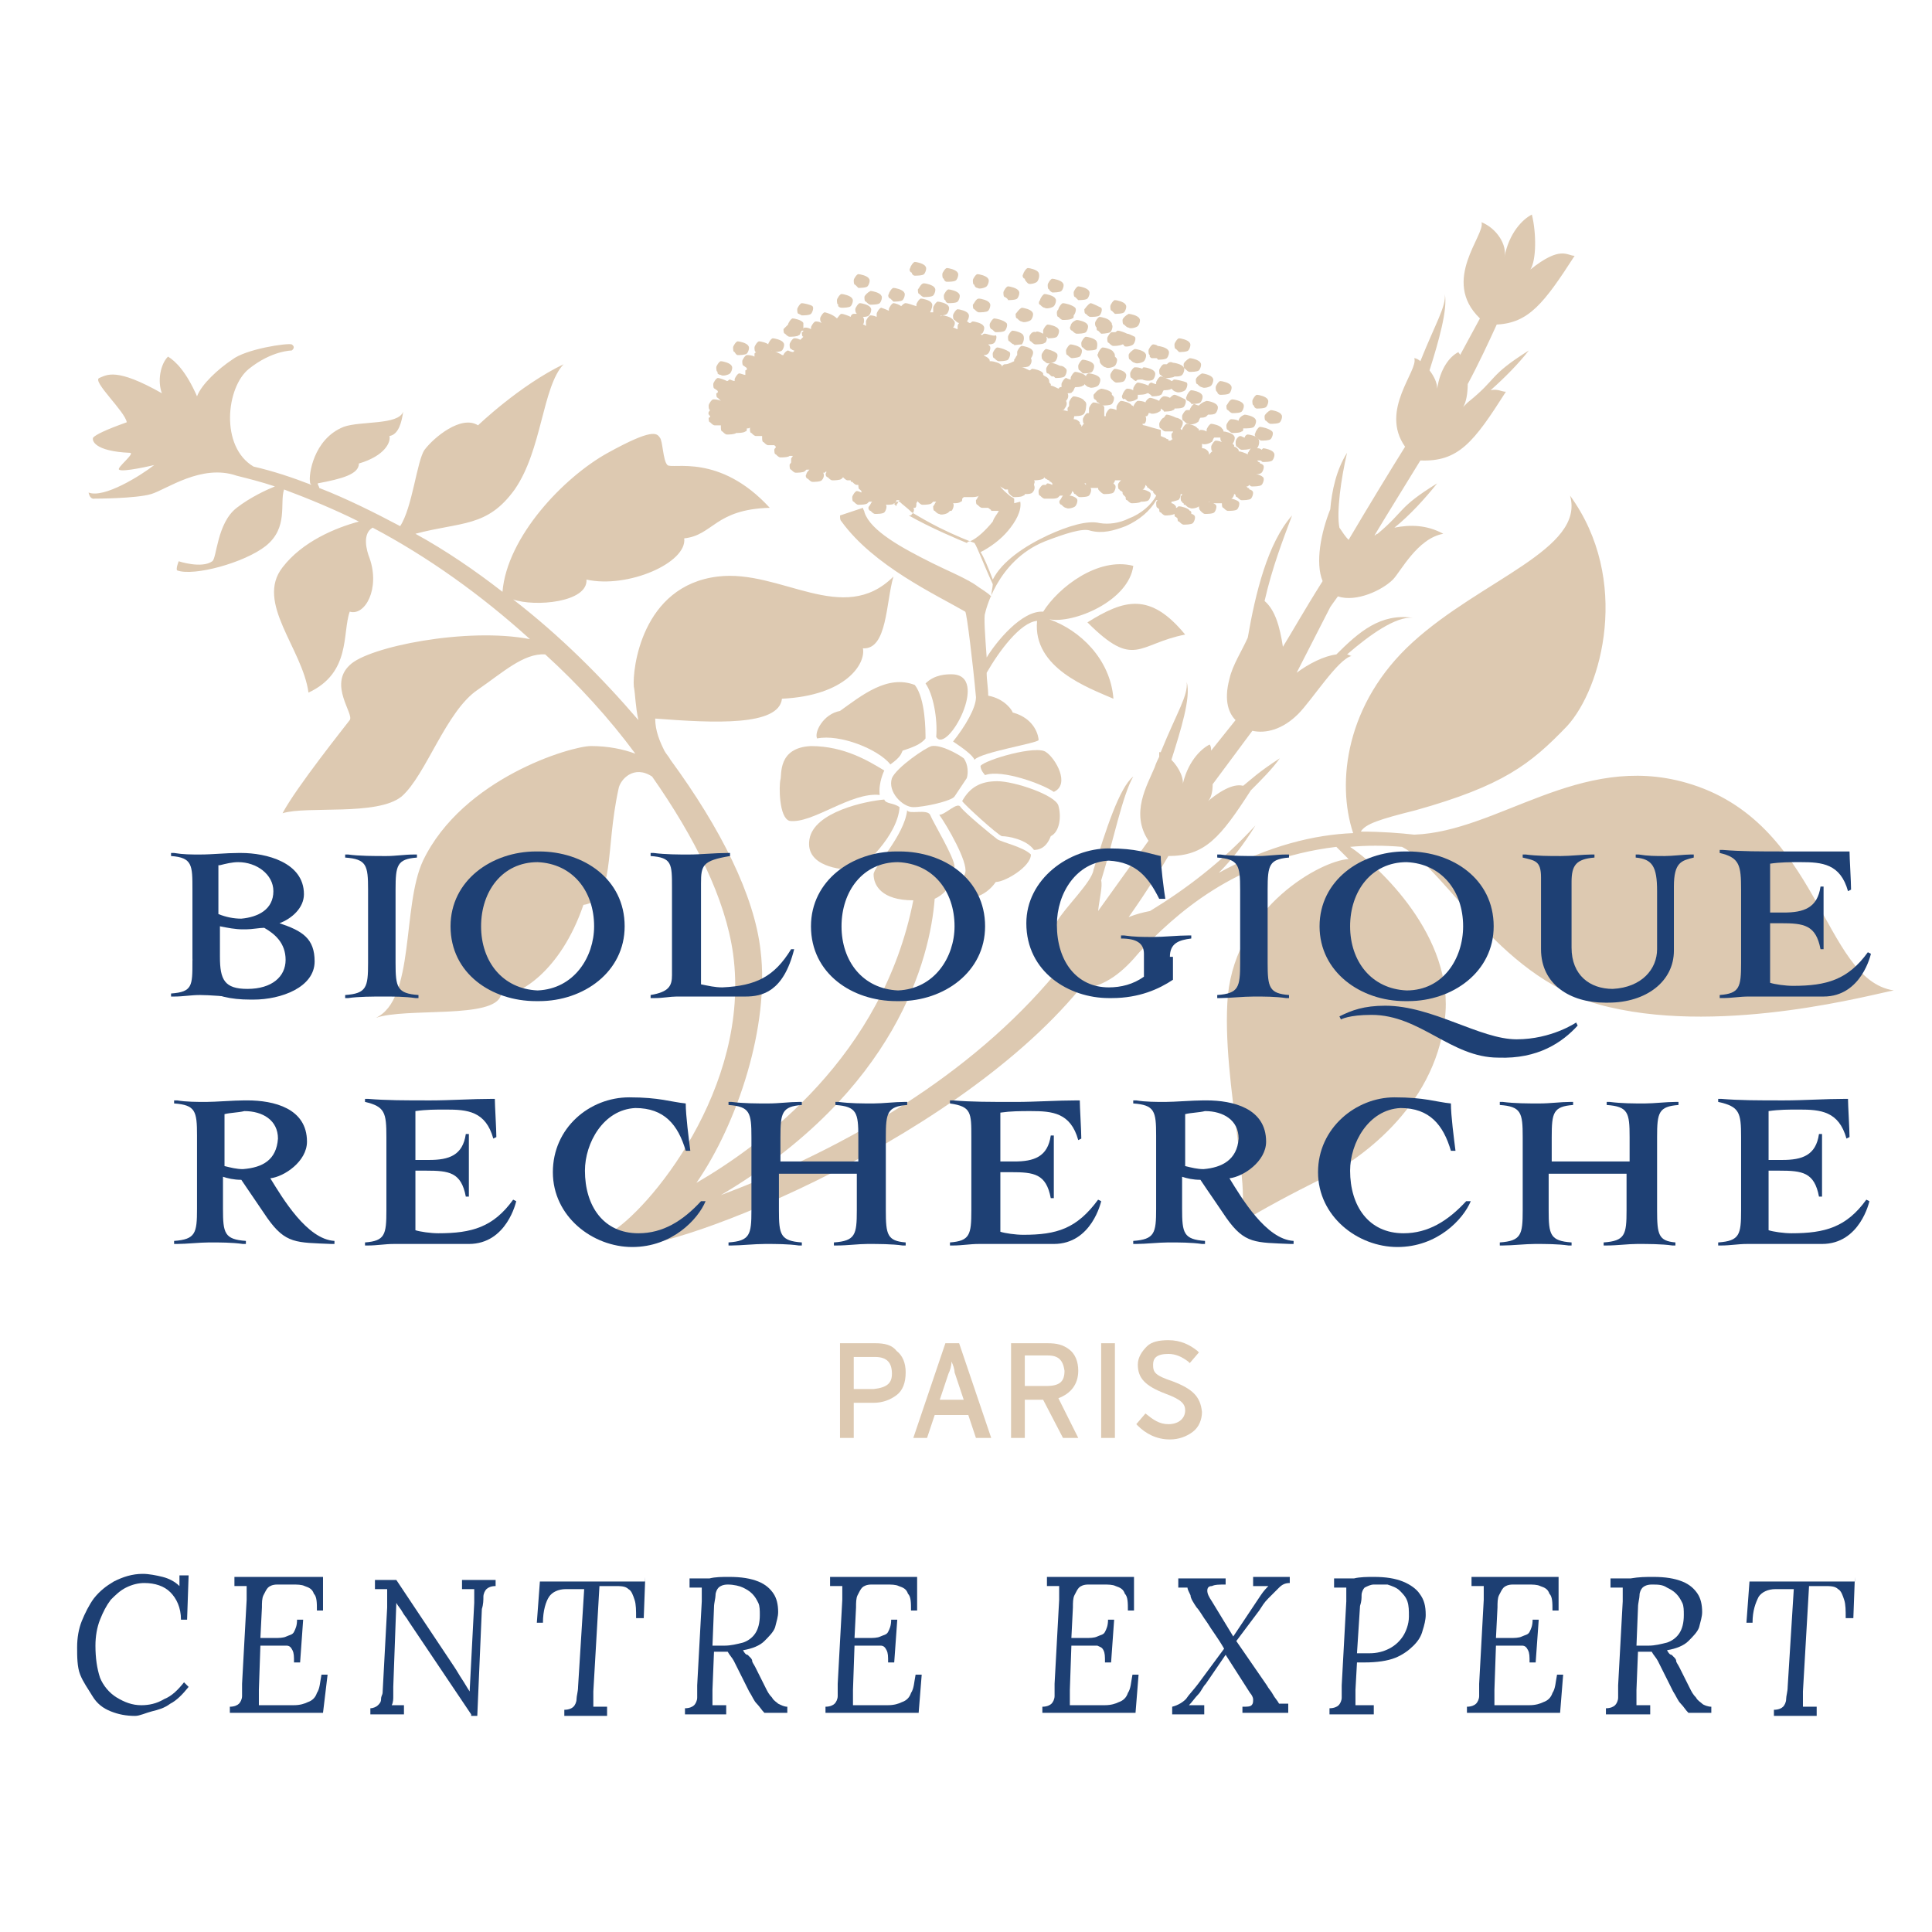 <?xml version="1.0" encoding="utf-8"?>
<!-- Generator: Adobe Illustrator 16.0.0, SVG Export Plug-In . SVG Version: 6.00 Build 0)  -->
<!DOCTYPE svg PUBLIC "-//W3C//DTD SVG 1.1//EN" "http://www.w3.org/Graphics/SVG/1.1/DTD/svg11.dtd">
<svg version="1.1" id="Vrstva_1" xmlns="http://www.w3.org/2000/svg" xmlns:xlink="http://www.w3.org/1999/xlink" x="0px" y="0px"
	 width="500px" height="500px" viewBox="0 0 500 500" enable-background="new 0 0 500 500" xml:space="preserve">
<g>
	<g>
		<g>
			<g>
				<path fill="#1D3F73" d="M36.956,407.313c1.581,0,3.558,0.395,5.139,0.79s3.162,1.186,4.348,2.372l0,0v-2.768h2.372
					l-0.396,11.463h-1.581c0-3.162-1.186-5.533-2.767-7.114s-3.953-2.372-6.72-2.372c-1.581,0-3.162,0.396-4.743,1.186
					c-1.581,0.791-2.767,1.977-3.952,3.162c-1.186,1.581-1.977,3.162-2.767,5.139c-0.791,1.977-1.187,4.348-1.187,6.72
					c0,3.162,0.396,5.929,1.187,8.3c0.79,1.977,2.371,3.953,4.348,5.139c1.976,1.186,3.952,1.977,6.324,1.977
					c1.976,0,3.952-0.396,5.929-1.581c1.977-0.791,3.557-2.372,5.138-4.348l1.187,1.186c-1.581,1.976-3.162,3.557-4.743,4.348
					c-1.581,1.186-3.162,1.581-4.743,1.977c-1.581,0.395-3.162,1.186-4.348,1.186c-2.372,0-4.348-0.396-6.324-1.186
					c-1.977-0.791-3.558-1.977-4.743-3.953c-1.186-1.976-2.372-3.558-3.162-5.533c-0.791-1.977-0.791-4.743-0.791-7.115
					c0-2.371,0.396-4.742,1.187-6.719c0.79-1.977,1.976-4.348,3.162-5.929c1.581-1.977,3.162-3.162,5.138-4.348
					C31.818,408.103,34.189,407.313,36.956,407.313z"/>
				<path fill="#1D3F73" d="M83.597,408.103v8.696h-1.581c0-1.977,0-3.558-0.79-4.349c-0.396-1.186-1.187-1.581-2.372-1.976
					c-0.79-0.396-1.977-0.396-3.162-0.396h-3.952c-1.186,0-1.977,0.396-2.372,0.79c-0.395,0.396-0.79,1.187-1.186,1.977
					c-0.396,0.791-0.396,1.977-0.396,3.162l-0.395,7.905h3.557c1.187,0,2.372,0,3.162-0.396c0.791-0.395,1.581-0.395,1.977-1.186
					c0.396-0.79,0.79-1.581,0.79-3.162h1.581l-0.79,11.067h-1.581c0-1.581,0-2.372-0.396-3.162c-0.396-0.791-0.79-1.186-1.581-1.186
					c-0.79,0-1.976,0-3.162,0h-3.557l-0.396,11.462c0,0.791,0,1.581,0,2.372c0,0.79,0,1.186,0,1.581h9.091
					c1.581,0,2.767-0.396,3.558-0.791c1.186-0.396,1.976-1.186,2.371-2.371c0.791-1.186,0.791-2.767,1.186-4.743h1.581l-1.186,9.881
					h-24.11v-1.581c1.186,0,1.976-0.395,2.371-0.79s0.791-1.186,0.791-1.977c0-0.79,0-1.976,0-3.162l1.186-21.739
					c0-0.79,0-1.186,0-1.976c0-0.791,0-1.187,0-1.581c-0.396,0-1.186,0-1.581,0s-1.186,0-1.581,0v-2.372H83.597z"/>
				<path fill="#1D3F73" d="M121.937,443.676l-16.205-24.11c-0.396-0.791-1.187-1.581-1.581-2.372
					c-0.396-0.79-1.187-1.581-1.581-2.371l0,0l-0.791,21.739c0,0.79,0,1.581,0,2.371c0,0.791,0,1.581-0.395,2.372
					c0.395,0,1.186,0,1.58,0c0.396,0,1.187,0,1.581,0v2.371H95.85v-1.581c0.791,0,1.581-0.396,1.977-0.79
					c0.396-0.396,0.79-0.791,0.79-1.581c0-0.791,0.396-1.187,0.396-1.581l1.186-22.135c0-0.79,0-1.581,0-2.371
					c0-0.791,0-1.581,0-2.372c-0.395,0-1.186,0-1.581,0c-0.395,0-1.186,0-1.581,0v-2.371h5.534l15.02,22.529
					c0.79,1.186,1.186,1.977,1.977,3.162c0.79,1.186,1.186,1.977,1.976,3.162l0,0l1.187-22.925c0-0.791,0-1.581,0-1.977
					c0-0.79,0-1.186,0-1.581c-0.396,0-1.187,0-1.581,0c-0.396,0-1.187,0-1.581,0v-2.371h8.695v1.581
					c-1.186,0-1.977,0.395-2.371,0.79c-0.396,0.396-0.791,1.186-0.791,1.977c0,0.79,0,1.977-0.396,3.162l-1.186,27.668h-1.581
					V443.676z"/>
				<path fill="#1D3F73" d="M166.996,408.103l-0.396,10.672h-1.977c0-1.976,0-3.557-0.395-4.743
					c-0.396-1.186-0.791-2.371-1.581-2.767c-0.791-0.79-1.977-0.79-3.558-0.79h-3.952l-1.581,27.272c0,0.79,0,1.581,0,2.371
					c0,0.791,0,1.187,0,1.581c0.395,0,0.79,0,1.186,0s0.79,0,1.186,0s0.791,0,1.186,0v2.372h-11.067v-1.581
					c1.187,0,1.977-0.396,2.372-0.791c0.396-0.395,0.79-1.186,0.79-1.976c0-0.791,0.396-1.977,0.396-3.162l1.581-25.297h-4.743
					c-1.977,0-3.557,0.791-4.348,1.977c-0.79,1.186-1.581,3.558-1.581,6.72h-1.581l0.791-10.672h27.272V408.103z"/>
				<path fill="#1D3F73" d="M188.735,408.103c3.162,0,5.533,0.396,7.51,1.187c1.977,0.79,3.162,1.976,3.952,3.161
					c0.791,1.187,1.187,2.768,1.187,4.743c0,1.187-0.396,2.372-0.791,3.953c-0.396,1.186-1.581,2.371-2.767,3.557
					c-1.186,1.187-3.162,1.977-5.534,2.372c0.396,0.79,0.791,1.186,1.187,1.186c0.395,0.396,0.395,0.396,0.79,0.791
					c0,0,0.396,0.395,0.396,0.79s0.396,0.791,0.79,1.581l2.768,5.534c0.395,0.79,0.79,1.58,1.581,2.371
					c0.395,0.79,1.186,1.186,1.581,1.581c0.79,0.396,1.58,0.79,2.371,0.79v1.581h-5.929c-0.791-0.79-1.186-1.581-1.977-2.371
					c-0.79-0.791-1.186-1.977-1.977-3.162l-2.767-5.533c-0.396-0.791-0.79-1.581-1.186-2.372c-0.396-0.79-1.186-1.581-1.581-2.371
					c-0.396,0-0.791,0-1.186,0c-0.396,0-1.186,0-1.581,0s-0.791,0-0.791,0l-0.395,9.881c0,0.791,0,1.581,0,2.372
					c0,0.79,0,1.186,0,1.581c0.395,0,0.79,0,1.186,0s0.79,0,1.186,0s0.79,0,1.186,0v2.371h-10.672v-1.581
					c1.186,0,1.977-0.396,2.372-0.79c0.395-0.396,0.79-1.187,0.79-1.977c0-0.791,0-1.977,0-3.162l1.186-21.739
					c0-0.79,0-1.186,0-1.977c0-0.79,0-1.186,0-1.581c-0.395,0-1.186,0-1.581,0c-0.395,0-1.186,0-1.581,0v-2.371
					c1.581,0,3.558,0,5.139,0C185.178,408.103,186.759,408.103,188.735,408.103z M188.34,410.079c-1.186,0-1.977,0.396-2.371,0.79
					c-0.396,0.396-0.791,1.187-0.791,1.977c0,0.791-0.396,1.977-0.396,3.162l-0.395,9.882c0.395,0,0.79,0,1.581,0
					c0.395,0,0.79,0,1.581,0c1.581,0,3.161-0.396,4.742-0.791c1.187-0.396,2.372-1.186,3.162-2.371
					c0.791-1.186,1.187-2.767,1.187-4.743c0-1.186,0-2.372-0.396-3.162c-0.396-0.791-0.791-1.581-1.581-2.372
					c-0.791-0.79-1.581-1.186-2.372-1.581C191.502,410.475,189.921,410.079,188.34,410.079z"/>
				<path fill="#1D3F73" d="M237.352,408.103v8.696h-1.581c0-1.977,0-3.558-0.79-4.349c-0.396-1.186-1.187-1.581-2.372-1.976
					c-0.79-0.396-1.976-0.396-3.162-0.396h-3.952c-1.186,0-1.977,0.396-2.372,0.79c-0.395,0.396-0.79,1.187-1.186,1.977
					c-0.396,0.791-0.396,1.977-0.396,3.162l-0.395,7.905h3.557c1.187,0,2.372,0,3.162-0.396c0.791-0.395,1.581-0.395,1.977-1.186
					c0.396-0.79,0.791-1.581,0.791-3.162h1.581l-0.791,11.067h-1.581c0-1.581,0-2.372-0.396-3.162
					c-0.395-0.791-0.79-1.186-1.581-1.186c-0.79,0-1.976,0-3.162,0h-3.557l-0.396,11.462c0,0.791,0,1.581,0,2.372
					c0,0.79,0,1.186,0,1.581h9.091c1.581,0,2.767-0.396,3.558-0.791c1.186-0.396,1.976-1.186,2.371-2.371
					c0.791-1.186,0.791-2.767,1.186-4.743h1.581l-0.79,9.881h-24.11v-1.581c1.186,0,1.976-0.395,2.371-0.79s0.791-1.186,0.791-1.977
					c0-0.79,0-1.976,0-3.162l1.186-21.739c0-0.79,0-1.186,0-1.976c0-0.791,0-1.187,0-1.581c-0.396,0-1.186,0-1.581,0
					s-1.186,0-1.581,0v-2.372H237.352z"/>
				<path fill="#1D3F73" d="M293.479,408.103v8.696h-1.581c0-1.977,0-3.558-0.791-4.349c-0.395-1.186-1.186-1.581-2.371-1.976
					c-0.791-0.396-1.977-0.396-3.162-0.396h-3.953c-1.186,0-1.976,0.396-2.371,0.79c-0.395,0.396-0.791,1.187-1.186,1.977
					c-0.396,0.791-0.396,1.977-0.396,3.162l-0.396,7.905h3.558c1.187,0,2.372,0,3.162-0.396c0.79-0.395,1.581-0.395,1.977-1.186
					c0.396-0.79,0.79-1.581,0.79-3.162h1.581l-0.79,11.067h-1.581c0-1.581,0-2.372-0.396-3.162
					c-0.395-0.791-0.791-0.791-1.581-1.186c-0.79,0-1.976,0-3.162,0h-3.558l-0.395,11.462c0,0.791,0,1.581,0,2.372
					c0,0.79,0,1.186,0,1.581h9.091c1.581,0,2.767-0.396,3.558-0.791c1.186-0.396,1.976-1.186,2.371-2.371
					c0.791-1.186,0.791-2.767,1.186-4.743h1.581l-0.79,9.881h-24.111v-1.581c1.186,0,1.977-0.395,2.372-0.79s0.79-1.186,0.79-1.977
					c0-0.79,0-1.976,0-3.162l1.186-21.739c0-0.79,0-1.186,0-1.976c0-0.791,0-1.187,0-1.581c-0.395,0-1.186,0-1.58,0
					c-0.396,0-1.186,0-1.582,0v-2.372H293.479L293.479,408.103z"/>
				<path fill="#1D3F73" d="M303.36,443.28v-1.581c1.58-0.395,2.766-1.186,3.557-1.976c0.791-1.187,1.977-2.372,3.162-3.953
					l6.72-9.091c-1.581-2.767-3.162-4.743-4.349-6.719c-1.186-1.581-1.976-3.162-2.766-3.953c-0.791-1.186-1.582-2.371-1.582-3.162
					c-0.395-0.79-0.79-1.581-0.79-1.977c-0.396,0-0.79,0-1.187,0c-0.395,0-0.79,0-1.186,0v-2.371h12.254v1.581
					c-1.582,0-2.768,0-3.558,0.396c-0.79,0-1.187,0.395-1.187,1.186c0,0.79,0.396,1.581,1.187,2.767l5.533,9.091l4.743-7.114
					c0.791-1.186,1.581-2.372,2.372-3.558c0.79-1.186,1.581-1.977,1.976-2.371c-0.79,0-1.186,0-1.976,0c-0.791,0-1.187,0-1.977,0
					v-2.372h9.486v1.581c-1.187,0-1.977,0.396-2.767,1.186c-0.791,0.791-1.582,1.581-2.768,2.768
					c-1.186,1.186-1.581,1.976-2.371,3.162l-5.93,7.904l7.906,11.463c0.395,0.791,1.186,1.581,1.581,2.371
					c0.395,0.791,1.186,1.581,1.581,2.372c0.395,0,0.79,0,1.186,0s0.79,0,1.186,0v2.371h-11.857v-1.581c1.186,0,1.976,0,2.371-0.395
					c0.396-0.396,0.396-0.791,0.396-1.581c0-0.396-0.396-1.187-0.791-1.581l-6.323-9.882l-5.139,7.51
					c-0.791,0.791-1.186,1.977-1.977,2.767c-0.791,0.791-1.581,1.977-2.371,2.768c0.79,0,1.186,0,1.977,0c0.79,0,1.186,0,1.976,0
					v2.371h-8.3V443.28z"/>
				<path fill="#1D3F73" d="M355.534,408.103c3.162,0,5.533,0.396,7.51,1.187c1.976,0.79,3.557,1.976,4.348,3.161
					c1.186,1.581,1.581,3.162,1.581,5.534c0,1.186-0.396,2.767-0.791,3.952c-0.395,1.581-1.186,2.767-2.371,3.953
					c-1.186,1.186-2.767,2.371-4.743,3.162c-1.977,0.79-4.743,1.186-7.905,1.186c0,0-0.396,0-0.79,0c-0.396,0-0.791,0-1.187,0
					l-0.395,7.114c0,0.791,0,1.581,0,2.372c0,0.79,0,1.186,0,1.581c0.395,0,1.186,0,1.581,0c0.395,0,0.79,0,1.581,0
					c0.395,0,0.79,0,1.581,0v2.371h-11.463v-1.581c1.186,0,1.977-0.396,2.372-0.79c0.395-0.396,0.79-1.186,0.79-1.977
					c0-0.79,0-1.977,0-3.162l1.186-21.739c0-0.79,0-1.186,0-1.976c0-0.791,0-1.187,0-1.582c-0.395,0-1.186,0-1.581,0
					c-0.395,0-1.186,0-1.581,0v-2.371c1.581,0,3.558,0,5.139,0C351.977,408.103,353.953,408.103,355.534,408.103z M355.534,410.079
					c-0.791,0-1.581,0.396-2.372,0.79c-0.396,0.396-0.79,1.187-0.79,1.977c0,0.791,0,1.581-0.396,2.767l-0.791,12.253
					c0.791,0,1.187,0,1.581,0c0.396,0,0.791,0,1.581,0c1.977,0,3.558-0.395,5.139-1.186c1.581-0.79,2.767-1.977,3.558-3.162
					c0.79-1.186,1.581-3.162,1.581-5.138c0-1.581,0-2.768-0.396-3.953s-1.186-1.977-1.977-2.767
					c-0.79-0.791-1.976-1.186-3.162-1.581C358.301,410.079,357.115,410.079,355.534,410.079z"/>
				<path fill="#1D3F73" d="M403.36,408.103v8.696h-1.582c0-1.977,0-3.558-0.79-4.349c-0.396-1.186-1.186-1.581-2.371-1.976
					c-0.791-0.396-1.977-0.396-3.162-0.396h-3.953c-1.186,0-1.977,0.396-2.371,0.79c-0.396,0.396-0.791,1.187-1.187,1.977
					c-0.395,0.791-0.395,1.977-0.395,3.162l-0.396,7.905h3.558c1.186,0,2.371,0,3.162-0.396c0.79-0.395,1.581-0.395,1.976-1.186
					c0.396-0.79,0.791-1.581,0.791-3.162h1.581l-0.791,11.067h-1.581c0-1.581,0-2.372-0.395-3.162
					c-0.396-0.791-0.791-1.186-1.581-1.186c-0.791,0-1.977,0-3.162,0h-3.558l-0.396,11.462c0,0.791,0,1.581,0,2.372
					c0,0.79,0,1.186,0,1.581h9.091c1.581,0,2.768-0.396,3.558-0.791c1.186-0.396,1.977-1.186,2.371-2.371
					c0.791-1.186,0.791-2.767,1.187-4.743h1.581l-0.791,9.881h-24.11v-1.581c1.186,0,1.977-0.395,2.371-0.79
					c0.396-0.396,0.791-1.186,0.791-1.977c0-0.79,0-1.976,0-3.162l1.186-21.739c0-0.79,0-1.186,0-1.976c0-0.791,0-1.187,0-1.581
					c-0.396,0-1.186,0-1.581,0s-1.186,0-1.581,0v-2.372H403.36z"/>
				<path fill="#1D3F73" d="M427.866,408.103c3.162,0,5.533,0.396,7.51,1.187c1.976,0.79,3.162,1.976,3.952,3.161
					c0.791,1.187,1.186,2.768,1.186,4.743c0,1.187-0.395,2.372-0.79,3.953c-0.396,1.186-1.581,2.371-2.767,3.557
					c-1.187,1.187-3.162,1.977-5.534,2.372c0.396,0.79,0.791,1.186,1.187,1.186c0.395,0.396,0.395,0.396,0.79,0.791
					c0,0,0.396,0.395,0.396,0.79s0.395,0.791,0.79,1.581l2.767,5.534c0.396,0.79,0.791,1.58,1.581,2.371
					c0.396,0.79,1.187,1.186,1.581,1.581c0.396,0.396,1.581,0.79,2.372,0.79v1.581h-5.929c-0.791-0.79-1.187-1.581-1.977-2.371
					c-0.791-0.791-1.186-1.977-1.977-3.162l-2.767-5.533c-0.396-0.791-0.79-1.581-1.186-2.372c-0.396-0.79-1.186-1.581-1.581-2.371
					c-0.396,0-0.791,0-1.186,0c-0.396,0-1.187,0-1.581,0c-0.396,0-0.791,0-0.791,0l-0.396,9.881c0,0.791,0,1.581,0,2.372
					c0,0.79,0,1.186,0,1.581c0.396,0,0.791,0,1.187,0c0.395,0,0.79,0,1.186,0s0.79,0,1.186,0v2.371h-11.462v-1.581
					c1.186,0,1.976-0.396,2.371-0.79c0.396-0.396,0.79-1.187,0.79-1.977c0-0.791,0-1.977,0-3.162l1.187-21.739
					c0-0.79,0-1.186,0-1.977c0-0.79,0-1.186,0-1.581c-0.396,0-1.187,0-1.581,0c-0.396,0-1.187,0-1.581,0v-2.371
					c1.581,0,3.557,0,5.138,0C424.309,408.103,425.89,408.103,427.866,408.103z M427.471,410.079c-1.186,0-1.977,0.396-2.372,0.79
					c-0.395,0.396-0.79,1.187-0.79,1.977c0,0.791-0.396,1.977-0.396,3.162l-0.396,9.882c0.396,0,0.791,0,1.581,0
					c0.396,0,0.791,0,1.581,0c1.581,0,3.162-0.396,4.743-0.791c1.187-0.396,2.372-1.186,3.162-2.371
					c0.791-1.186,1.186-2.767,1.186-4.743c0-1.186,0-2.372-0.395-3.162c-0.396-0.791-0.791-1.581-1.581-2.372
					c-0.791-0.79-1.581-1.186-2.372-1.581C430.237,410.079,429.052,410.079,427.471,410.079z"/>
				<path fill="#1D3F73" d="M480.04,408.103l-0.396,10.672h-1.977c0-1.976,0-3.557-0.396-4.743c-0.395-1.186-0.79-2.371-1.58-2.767
					c-0.791-0.79-1.977-0.79-3.558-0.79h-3.953l-1.581,27.272c0,0.79,0,1.581,0,2.371c0,0.791,0,1.187,0,1.581
					c0.396,0,0.791,0,1.187,0c0.395,0,0.79,0,1.186,0s0.79,0,1.186,0v2.372h-11.067v-1.581c1.187,0,1.977-0.396,2.372-0.791
					c0.395-0.395,0.79-1.186,0.79-1.976c0-0.791,0.396-1.977,0.396-3.162l1.581-25.297h-4.743c-1.977,0-3.558,0.791-4.348,1.977
					c-0.791,1.581-1.581,3.558-1.581,6.72h-1.581l0.79-10.672h27.273V408.103z"/>
			</g>
		</g>
		<g>
			<g>
				<path fill="#DDC9B1" d="M436.363,202.569c-27.668-7.905-48.616,12.648-70.355,13.438c-3.558-0.395-8.3-0.791-13.834-0.791
					c1.186-1.976,4.743-3.162,14.229-5.534c22.529-6.324,29.645-11.857,39.13-21.739c9.092-9.881,16.602-37.945,0.791-59.684
					c3.952,13.834-22.925,21.739-40.712,37.945c-17.391,15.81-19.763,36.364-15.415,49.407c-9.881,0.395-21.738,3.162-34.782,10.276
					c3.162-3.162,6.324-7.114,9.486-12.253c-8.696,9.486-18.182,16.601-27.272,22.134c-1.977,0.396-3.558,0.791-5.534,1.581
					c4.743-6.719,8.696-13.043,10.276-15.81c9.486,0,13.439-4.743,21.345-16.996c2.767-2.767,5.533-5.534,7.51-8.3
					c-5.534,3.557-7.51,5.534-9.486,7.115c-1.581-0.396-4.348,0-9.091,3.953c0.79-0.791,1.186-2.372,1.186-4.348l10.276-13.834
					c3.558,0.791,7.905-0.395,11.858-4.348c3.557-3.557,10.276-14.229,13.834-15.02c-0.396,0-0.791-0.395-1.187-0.395
					c5.929-5.138,12.648-9.881,16.996-9.486c-8.3-1.186-13.834,3.558-19.763,9.486c-3.162,0.395-7.114,2.372-10.276,4.743
					l8.695-16.996c0,0,0.791-1.186,1.977-2.767c4.743,1.581,11.462-1.581,14.229-4.348c1.976-1.976,6.324-10.672,13.043-11.857
					c-4.348-2.372-8.695-2.372-12.648-1.581c3.953-3.162,7.905-7.51,11.067-11.463c-10.276,6.324-8.3,7.115-15.415,13.044
					c-0.395,0-0.395,0.395-0.79,0.395c3.557-5.929,7.51-12.253,11.857-19.368c9.882,0.396,13.834-4.743,22.135-17.787
					c-1.187,0-1.977-0.791-3.953-0.395c3.558-3.162,7.115-6.72,9.882-10.277c-10.672,6.719-7.905,7.115-15.811,13.439l0,0
					c-0.396,0.395-0.79,0.791-1.186,1.186c0.79-1.186,1.186-3.557,1.186-5.929c2.767-5.139,5.533-11.067,7.51-15.415
					c8.301-0.396,12.253-5.534,20.158-17.787c-1.977,0-3.558-2.767-11.462,3.557c1.581-2.371,1.581-9.486,0.395-14.229
					c-2.371,1.186-5.929,4.743-7.114,11.067c0.79-3.162-1.977-7.51-5.929-9.091c1.186,3.162-10.672,15.02-0.396,24.901l-5.139,9.486
					c0-0.396-0.395-0.396-0.395-0.791c-2.372,1.186-4.743,4.348-5.534,9.486c0-1.581-0.79-3.162-1.976-4.743
					c2.371-7.51,4.742-15.81,3.952-19.763c0.396,3.162-2.372,7.51-6.324,17.392c-0.396-0.396-1.186-0.791-1.581-0.791
					c1.186,3.162-9.091,13.438-2.371,22.925c-3.953,6.324-9.486,15.415-14.625,24.11c-0.79-0.791-1.581-1.976-2.371-3.162
					c-0.791-3.953,0.395-12.648,1.976-19.368c-2.767,4.348-3.952,9.881-4.348,14.625c-2.371,5.929-3.952,13.834-1.976,18.577
					c-4.743,7.51-8.301,13.834-10.277,16.996c-0.79-5.139-1.977-9.486-4.743-11.858c1.977-8.696,4.743-15.811,7.115-22.134
					c-6.324,7.114-9.486,20.158-11.463,31.621c-1.581,3.557-3.952,7.114-4.743,10.672c-1.581,5.929,0,9.091,1.581,10.672
					l-6.324,7.905c0-0.395,0-1.186-0.395-1.581c-2.372,1.186-5.93,4.743-7.115,11.067c0.791-1.976-0.79-5.138-2.767-7.115
					c2.371-7.51,5.139-16.206,3.952-20.158c0.396,3.557-2.371,7.51-6.719,18.182H300c0,0.396,0,0.791,0,1.186
					c-0.395,0.791-0.791,1.581-1.186,2.767c-1.977,4.743-6.324,11.858-1.581,18.972l-13.044,18.182
					c0.396-3.558,1.186-6.324,0.791-7.905c3.162-10.277,5.533-22.134,8.301-26.877c-3.559,2.767-7.115,13.834-10.277,24.11l0,0
					c-0.395,3.162-7.51,9.882-9.486,13.439c-2.371,4.348-0.395,9.881-0.395,13.439c-21.74,26.087-53.755,45.059-86.562,57.313
					c45.454-26.878,54.15-61.265,55.336-76.68c4.348-1.977,5.138-6.324,5.138-8.301c0-2.372-5.534-11.462-6.324-13.438
					c-0.791-1.581-5.534,0-5.929-1.186c-0.791,6.72-8.696,14.625-8.696,16.601c0,2.767,1.977,6.719,10.277,6.719
					c-7.905,40.316-39.13,63.241-56.126,73.123c10.672-15.416,18.972-40.712,16.601-60.08c-1.581-14.229-10.277-31.621-23.32-49.407
					l0,0l0,0c-0.395-0.791-1.186-1.581-1.581-2.372c-1.186-2.371-2.371-5.138-2.371-8.3c15.415,1.186,32.016,1.977,32.806-5.138
					c16.601-0.791,21.739-9.091,20.949-13.043c6.324,0.395,5.929-11.858,7.905-18.577c-13.043,13.043-29.249-1.976-45.455,0
					c-19.763,2.372-22.134,24.111-21.739,28.458c0.395,1.977,0.395,5.139,1.186,8.696c-9.486-11.067-20.158-21.739-32.411-31.226
					c5.534,1.977,19.368,0.791,18.973-5.138c10.672,2.372,26.087-4.348,25.296-10.672c7.51-0.791,7.905-7.51,22.134-7.905
					c-13.043-14.229-25.296-9.881-26.482-11.067c-1.186-1.186-1.186-6.324-1.976-7.115c-0.791-1.186-1.976-2.372-13.439,3.953
					c-11.462,6.324-26.087,21.739-27.272,35.968c-7.115-5.534-14.625-10.672-22.53-15.02c11.858-3.162,18.577-1.581,25.692-11.463
					c7.115-10.276,7.115-26.482,12.648-32.411c-11.462,5.533-22.134,15.81-22.134,15.81c-4.348-2.767-11.462,3.162-13.834,6.324
					c-1.976,2.767-3.162,15.02-6.324,19.763c-6.719-3.557-13.834-7.115-20.948-9.881c0-0.396-0.396-0.791-0.396-1.186
					c6.324-1.186,10.672-2.371,10.672-5.138c6.72-1.976,8.3-5.534,7.905-7.115c2.372-0.395,3.162-3.557,3.557-6.324
					c-1.186,3.558-11.067,2.372-15.415,3.953c-7.905,3.162-9.091,12.648-8.695,14.229c0,0.395,0,0.395,0.395,0.791
					c-5.138-1.977-9.881-3.558-15.02-4.743l0,0c-8.696-5.138-7.115-20.553-1.186-25.296c5.929-4.743,11.067-4.743,11.067-4.743
					s1.186-0.791,0-1.581c-1.186-0.395-11.858,1.186-15.415,3.953c-3.557,2.372-7.905,6.324-9.091,9.486
					c-2.767-6.324-5.534-9.091-7.51-10.277c-1.976,1.976-2.767,6.324-1.581,9.486c-11.858-6.719-14.229-4.743-16.206-3.953
					c-1.977,0.791,6.719,8.695,7.114,11.462c-5.533,1.976-7.905,3.162-8.695,3.953c-0.396,0.791,0.395,3.557,9.486,3.953
					c1.581,0-3.557,3.953-2.767,4.348c0.791,0.791,9.091-1.186,9.091-1.186c-3.557,2.767-13.043,8.695-16.996,7.114
					c0.396,1.977,1.581,1.581,1.581,1.581s10.672,0,14.625-1.186c3.953-1.186,13.043-7.905,22.134-4.743l0,0
					c3.162,0.791,6.324,1.581,9.882,2.767c-1.977,0.791-6.324,2.767-9.882,5.534c-5.138,3.953-5.138,13.043-6.324,13.834
					c-2.767,1.977-8.696,0-8.696,0s-0.791,1.977-0.396,2.372c4.348,1.581,17.392-1.976,22.925-6.324
					c5.929-4.743,3.557-11.067,4.743-14.625c6.324,2.372,13.043,5.139,19.368,8.301c-5.929,1.581-14.625,5.138-19.763,11.857
					c-7.115,9.091,5.138,20.949,6.719,32.411c11.067-5.138,8.696-15.415,10.672-20.949c3.953,1.186,7.905-5.929,5.139-13.834
					c-0.791-1.976-1.977-6.324,0.791-7.905c14.229,7.51,28.063,17.391,40.711,28.854c-16.206-3.162-41.897,1.976-46.641,6.719
					c-5.533,5.139,1.186,12.648,0,14.229c-1.186,1.581-13.834,17.391-17.391,24.11c6.324-1.976,24.506,0.791,30.83-4.348
					c6.324-5.534,11.462-22.134,19.763-27.668c6.324-4.348,11.858-9.486,17.392-9.091c8.695,7.905,16.601,16.601,23.32,25.692
					c-3.162-1.186-7.114-1.977-11.462-1.977c-5.138,0-33.202,8.3-43.478,29.645c-5.534,11.857-1.977,35.968-12.253,40.712
					c7.905-2.768,30.83,0.395,32.411-5.93c4.348,0.396,15.415-5.929,21.344-23.32c8.3-1.186,5.534-13.834,9.091-30.04
					c0.395-2.372,3.953-6.324,8.696-3.162c11.067,15.81,18.972,31.621,20.948,45.85c4.743,34.783-22.134,66.799-32.016,72.332
					l5.929,0.396c-2.372,1.186-5.138,1.976-3.162,2.767c9.091,3.557,84.98-25.297,118.973-66.403
					c6.719-0.396,11.462-4.743,15.414-9.486c9.092-9.486,24.506-24.111,50.988-27.273l3.162,3.162
					c-7.114,0.395-28.854,12.253-31.226,35.178c-1.976,22.529,7.905,56.127,1.977,59.684c7.905-4.742,13.834-7.904,22.53-12.253
					c8.695-4.348,28.854-17.786,31.62-41.106c2.767-21.344-17.392-39.921-24.506-44.664c4.348-0.396,8.695-0.396,13.438,0
					c12.253,6.324,25.297,35.178,53.755,41.502c30.435,7.115,68.775-3.557,73.518-4.348
					C471.542,253.557,471.146,212.451,436.363,202.569z M332.411,177.273C332.411,177.273,332.016,177.273,332.411,177.273
					L332.411,177.273C332.016,177.273,332.016,177.273,332.411,177.273C332.016,177.273,332.411,177.273,332.411,177.273z"/>
				<path fill="#DDC9B1" d="M281.423,161.067c12.253,12.253,13.044,5.533,25.297,3.162
					C297.629,153.162,290.909,155.138,281.423,161.067z"/>
				<path fill="#DDC9B1" d="M246.245,174.506c-1.186,0-4.348,0-6.719,2.372c1.976,2.767,3.162,9.091,2.767,13.834
					C245.059,195.455,256.521,174.506,246.245,174.506z"/>
				<path fill="#DDC9B1" d="M217.391,183.992c-4.348,0.791-6.719,5.534-5.929,7.115c5.929-1.186,15.811,2.767,18.972,6.719
					c2.767-1.977,2.767-2.767,3.162-3.558c2.372-0.79,4.743-1.581,5.929-3.162c0-1.977,0-10.277-2.767-13.834
					C229.644,174.506,222.925,180.04,217.391,183.992z"/>
				<path fill="#DDC9B1" d="M201.976,201.779c-0.395,1.581-0.395,9.881,2.372,10.672c5.929,0.791,15.811-7.51,23.32-6.719
					c-0.395-3.162,1.186-6.324,1.186-6.324c-3.952-2.372-10.276-6.324-18.972-6.324
					C201.186,193.479,202.372,200.593,201.976,201.779z"/>
				<path fill="#DDC9B1" d="M220.553,225.099c2.767,0,11.858-9.091,12.253-16.205c-1.581-1.186-3.557-0.791-3.953-1.977
					c-4.743,0.396-18.182,3.162-19.367,10.277C208.3,224.308,217.787,225.099,220.553,225.099z"/>
				<path fill="#DDC9B1" d="M245.455,232.213c5.138,1.186,9.487,0,12.252-3.953c2.372,0,9.092-3.953,9.092-7.114
					c-1.977-1.977-7.51-3.162-8.696-3.953c-1.581-1.186-8.3-6.72-9.486-8.3c-0.791-1.581-3.953,1.976-5.534,1.976
					c1.976,2.767,7.51,12.253,6.719,15.02C249.012,228.656,247.431,231.028,245.455,232.213z"/>
				<path fill="#DDC9B1" d="M267.589,219.96c1.187,0,3.162-0.395,4.348-3.557c2.372-1.186,2.767-5.139,1.977-7.905
					s-11.462-6.324-15.811-6.324c-4.348,0-7.114,1.581-9.091,5.139c0.396,0.79,9.091,8.695,10.277,9.091
					C260.869,216.403,265.613,217.194,267.589,219.96z"/>
				<path fill="#DDC9B1" d="M270.751,194.664c-2.372-1.976-15.81,1.976-16.996,3.557c0,1.186,1.187,2.372,1.187,2.372
					c4.348-1.581,15.02,2.372,17.785,4.348C277.075,202.964,273.123,196.245,270.751,194.664z"/>
				<path fill="#DDC9B1" d="M247.036,206.126c0.791-1.186,2.372-3.557,3.162-4.743c0.395-1.186,0.395-3.557-0.791-5.138
					c-1.581-1.186-5.929-3.558-8.3-3.162c-1.581,0.396-9.091,5.534-10.277,8.3c-1.186,3.558,2.767,7.51,5.534,7.51
					C239.13,208.894,246.245,207.313,247.036,206.126z"/>
				<path fill="#DDC9B1" d="M270.751,93.874c0.396,0.395,1.976,0,2.372-0.395c0.395-0.396,0.79-1.581,0.395-1.977
					c-0.791-0.791-2.767-1.186-2.767-1.186c-0.396,0-1.186,1.186-1.186,1.581c0,0.395,0,1.186,0.396,1.186
					C269.565,93.083,270.355,93.479,270.751,93.874z"/>
				<path fill="#DDC9B1" d="M279.447,92.292c0.395-0.395,0.79-1.581,0.395-1.976c-0.395-0.791-2.371-1.186-2.767-1.186
					s-1.187,1.186-1.187,1.581c0,0.396,0,1.186,0.396,1.186c0.395,0.395,0.79,0.79,1.186,0.79
					C277.075,92.688,278.656,92.688,279.447,92.292z"/>
				<path fill="#DDC9B1" d="M280.237,96.64c0.396,0,1.976,0,2.372-0.395c0.395-0.396,0.79-1.581,0.395-1.977
					c-0.395-0.79-2.371-1.186-2.767-1.186s-1.187,1.186-1.187,1.581s0,1.186,0.396,1.186
					C279.447,95.85,279.842,96.245,280.237,96.64z"/>
				<path fill="#DDC9B1" d="M266.403,87.154c0,0.395,0,1.186,0.396,1.186c0.395,0.396,0.79,0.791,1.186,0.791
					c0.395,0,1.977,0,2.371-0.395c0.396,0,0.791-1.186,0.396-1.581c0,0,0.396,0,0.396,0.395c0.395,0,1.977,0,2.371-0.395
					c0.396-0.396,0.791-1.581,0.396-1.977c-0.396-0.791-2.372-1.186-2.767-1.186c-0.396,0-1.186,1.186-1.186,1.581
					c0,0.395,0,0.791,0,0.791c-0.791-0.396-1.582-0.791-1.977-0.396C267.193,85.573,266.403,86.759,266.403,87.154z"/>
				<path fill="#DDC9B1" d="M280.633,103.755c-0.396-0.791-2.372-1.186-2.768-1.186c-0.395,0-1.186,1.186-1.186,1.581
					c0,0.395,0,0.395,0,0.791c0,0.395-0.395,0.395-0.395,0.791c0,0.395,0,1.186,0.395,1.186c0.396,0.396,0.791,0.791,1.186,0.791
					c0.396,0,1.977,0,2.372-0.395c0.396,0,0.79-1.186,0.79-1.581C281.027,105.336,281.423,104.15,280.633,103.755z"/>
				<path fill="#DDC9B1" d="M283.004,102.174c0,0.396,0,1.186,0.396,1.186c0,0,0,0,0.396,0.395c0,0,0,0.396,0.395,0.396
					c0.396,0.395,0.791,0.791,1.186,0.791c0.396,0,1.977,0,2.372-0.396c0.396-0.395,0.79-1.581,0.396-1.976l-0.396-0.396v-0.395
					c-0.396-0.791-2.372-1.186-2.767-1.186C283.795,100.988,283.399,101.779,283.004,102.174z"/>
				<path fill="#DDC9B1" d="M272.332,97.431h0.395l0.396,0.396c0.395,0,1.976,0,2.371-0.396c0.395-0.395,0.791-1.581,0.395-1.976
					c-0.395-0.395-0.79-0.791-1.58-0.791c-0.791-0.396-1.977-0.791-2.372-0.791s-1.186,1.186-1.186,1.581s0,1.186,0.396,1.186
					C271.541,96.64,271.937,97.431,272.332,97.431z"/>
				<path fill="#DDC9B1" d="M290.909,98.617c0.396-0.396,0.79-1.581,0.396-1.977c-0.396-0.791-2.372-1.186-2.768-1.186
					c-0.395,0-1.186,1.186-1.186,1.581c0,0.395,0,0.791,0.396,1.186c0.396,0.396,0.79,0.791,1.186,0.791
					C288.933,99.012,290.514,99.012,290.909,98.617z"/>
				<path fill="#DDC9B1" d="M292.095,91.897c0,0.395,0,1.186,0.396,1.186c0.395,0.396,0.791,0.791,1.186,0.791
					c0.396,0.395,1.977,0,2.371-0.395c0.396-0.396,0.791-1.581,0.396-1.977c-0.396-0.791-2.372-1.186-2.768-1.186
					C292.885,90.711,292.095,91.502,292.095,91.897z"/>
				<path fill="#DDC9B1" d="M295.652,98.221C295.652,98.221,296.047,98.221,295.652,98.221c0.791,0.396,2.371,0.396,2.767,0
					c0.396-0.395,0.79-1.581,0.396-1.976c-0.396-0.791-2.371-1.186-2.768-1.186c0,0-0.395,0-0.395,0.395
					c-0.791-0.395-1.581-0.395-1.977-0.395c-0.395,0-1.186,1.186-1.186,1.581c0,0.396,0,1.186,0.395,1.186
					c0.396,0.395,0.791,0.791,1.187,0.791C294.071,98.221,294.861,98.221,295.652,98.221z"/>
				<path fill="#DDC9B1" d="M298.023,92.688c0,0,0.791,0,1.186,0c0,0,0.396,0,0.396,0.396c0.395,0,1.976,0,2.371-0.396
					c0.395-0.395,0.79-1.581,0.395-1.976c-0.395-0.791-2.371-1.186-2.766-1.186l0,0c-0.396-0.396-1.187-0.396-1.187-0.396
					c-0.396,0-1.186,1.186-1.186,1.581c0,0.396,0,1.186,0.396,1.186C297.233,92.292,298.023,92.688,298.023,92.688z"/>
				<path fill="#DDC9B1" d="M301.977,94.269c-0.396,0-0.791,0-0.791,0c-0.395,0-1.186,1.186-1.186,1.581
					c0,0.396,0,1.186,0.396,1.186c0.396,0.395,0.79,0.791,1.186,0.791s1.976,0,2.372-0.396c0,0,0,0,0.395,0
					c0.396,0,1.186,0,1.581-0.395c0.396-0.396,0.791-1.581,0.396-1.976c-0.396-0.791-2.371-1.186-2.768-1.186
					C302.767,93.479,302.371,93.874,301.977,94.269z"/>
				<path fill="#DDC9B1" d="M291.699,103.755c0.396,0.396,1.977,0,2.372-0.395c0.396,0,0.396-0.396,0.396-1.186
					c0.395,0,1.977,0,2.371-0.395c0,0,0,0,0.396,0c0.396,0.395,0.79,0.395,0.79,0.791c0.396,0,1.977,0,2.371-0.396
					c0.396,0,0.396-0.791,0.791-1.186c0.396,0,1.581,0,1.977-0.396c0.395,0.396,0.791,0.791,1.186,0.791
					c0.396,0.396,1.977,0,2.372-0.395c0.395-0.396,0.79-1.581,0.395-1.977c-0.79-0.395-2.767-0.791-3.161-0.791
					c-0.396,0-0.396,0.396-0.791,0.396c-0.396-0.396-2.371-1.186-2.767-1.186s-1.187,1.186-1.187,1.581c0,0,0,0,0,0.396
					c-0.395,0-1.186-0.396-1.186-0.396c-0.395,0-0.79,0.396-0.79,0.791c-0.79-0.395-2.372-0.791-2.767-0.791
					c-0.396,0-1.186,1.186-1.186,1.581c0,0,0,0,0,0.396c-0.791-0.396-1.187-0.396-1.582-0.396c-0.395,0-1.186,1.186-1.186,1.581
					c-0.395,0.396,0,1.186,0.396,1.186C290.909,102.964,291.305,103.36,291.699,103.755z"/>
				<path fill="#DDC9B1" d="M306.324,94.269c0,0.396,0,1.186,0.396,1.186c0.395,0.395,0.79,0.791,1.186,0.791s1.977,0,2.371-0.396
					c0.396-0.395,0.791-1.581,0.396-1.976c-0.396-0.791-2.371-1.186-2.767-1.186C307.114,93.083,306.324,93.874,306.324,94.269z"/>
				<path fill="#DDC9B1" d="M309.486,98.221c0,0.396,0,1.186,0.396,1.186c0.395,0.395,0.79,0.791,1.186,0.791
					c0.396,0.395,1.977,0,2.371-0.396c0.396-0.395,0.791-1.581,0.396-1.976c-0.396-0.791-2.371-1.186-2.767-1.186
					C310.276,97.036,309.486,97.826,309.486,98.221z"/>
				<path fill="#DDC9B1" d="M308.301,104.545c0.395,0,1.976,0,2.371-0.395c0.396-0.396,0.791-1.581,0.396-1.977
					c-0.396-0.791-2.372-1.186-2.767-1.186c-0.396,0-1.187,1.186-1.187,1.581c-0.395,0.395,0,1.186,0.396,1.186
					C307.51,103.755,308.301,104.15,308.301,104.545z"/>
				<path fill="#DDC9B1" d="M317.392,104.941c0,0.395,0,1.186,0.395,1.186c0.396,0.395,0.791,0.791,1.187,0.791
					c0.395,0,1.976,0,2.371-0.396c0.396-0.395,0.791-1.581,0.396-1.976c-0.396-0.791-2.372-1.186-2.767-1.186
					C318.182,103.36,317.786,104.545,317.392,104.941z"/>
				<path fill="#DDC9B1" d="M320.554,108.894c-0.791-0.396-1.581-0.396-1.977-0.396s-1.186,1.186-1.186,1.581
					c0,0.395,0,1.186,0.395,1.186c0.396,0.396,0.791,0.791,1.187,0.791c0.395,0,1.976,0,2.371-0.395
					c0.396,0,0.396-0.396,0.396-0.791c0,0,0,0,0.396,0c0.395,0,1.976,0,2.371-0.396c0.396-0.395,0.791-1.581,0.396-1.976
					c-0.396-0.791-2.372-1.186-2.767-1.186C320.948,107.708,320.554,108.498,320.554,108.894z"/>
				<path fill="#DDC9B1" d="M325.297,105.731c0.395,0,1.976,0,2.371-0.396c0.396-0.395,0.791-1.581,0.396-1.976
					c-0.396-0.791-2.372-1.186-2.767-1.186c-0.396,0-1.187,1.186-1.187,1.581c0,0.396,0,1.186,0.396,1.186
					C324.506,105.336,324.901,105.731,325.297,105.731z"/>
				<path fill="#DDC9B1" d="M327.272,107.708c0,0.395,0,1.186,0.396,1.186c0.396,0.395,0.791,0.79,1.186,0.79
					c0.396,0,1.977,0,2.372-0.395c0.395-0.395,0.79-1.581,0.395-1.976c-0.395-0.791-2.371-1.186-2.767-1.186
					C328.063,106.521,327.272,107.313,327.272,107.708z"/>
				<path fill="#DDC9B1" d="M326.087,110.474c-0.396,0-1.186,1.186-1.186,1.581c-0.396,0.396,0,1.186,0.396,1.186
					c0.395,0.395,0.79,0.791,1.186,0.791s1.977,0,2.371-0.396c0.396-0.395,0.791-1.581,0.396-1.976
					C328.459,110.87,326.482,110.474,326.087,110.474z"/>
				<path fill="#DDC9B1" d="M315.811,102.174c0.395,0,1.976,0,2.371-0.395c0.396-0.396,0.791-1.581,0.396-1.977
					c-0.396-0.791-2.372-1.186-2.767-1.186c-0.396,0-1.186,1.186-1.186,1.581c0,0.395,0,1.186,0.395,1.186
					C315.02,101.779,315.415,102.174,315.811,102.174z"/>
				<path fill="#DDC9B1" d="M310.276,104.941c-0.395,0-1.186-0.396-1.186-0.396c-0.396,0-1.186,1.186-1.186,1.581l0,0
					c-0.396,0-0.791,0-0.791,0c-0.395,0-1.186,1.186-1.186,1.581s0,1.186,0.396,1.186c0.396,0.395,0.79,0.79,1.186,0.79
					c0.396,0.396,1.977,0,2.372-0.395c0.395,0,0.395-0.791,0.79-1.186c0.396,0,1.186,0,1.581-0.395l0.396-0.395
					c0.79,0,1.581,0,1.976-0.396c0.396-0.396,0.791-1.581,0.396-1.976c-0.396-0.791-2.371-1.186-2.767-1.186
					C311.067,104.15,310.672,104.545,310.276,104.941z"/>
				<path fill="#DDC9B1" d="M251.779,78.854c0,0.396,0,1.186,0.395,1.186c0.396,0.395,0.791,0.791,1.186,0.791
					c0.396,0,1.977,0,2.372-0.396c0.396-0.395,0.79-1.581,0.396-1.976c-0.396-0.791-2.372-1.186-2.768-1.186
					C252.569,77.273,252.174,78.458,251.779,78.854z"/>
				<path fill="#DDC9B1" d="M256.521,85.178c0.396,0,0.791,0.791,1.186,0.791c0.396,0,1.977,0,2.372-0.395
					c0.396-0.396,0.79-1.581,0.396-1.977c-0.791-0.791-2.768-1.186-3.162-1.186c-0.396,0-1.186,1.186-1.186,1.581
					C256.127,84.387,256.127,84.783,256.521,85.178z"/>
				<path fill="#DDC9B1" d="M262.846,81.225c0,0.396,0,1.186,0.396,1.186c0.396,0.395,0.79,0.791,1.186,0.791
					c0.396,0.395,1.977,0,2.372-0.396c0.395-0.395,0.79-1.581,0.395-1.976c-0.395-0.791-2.371-1.186-2.767-1.186
					C263.637,80.04,263.241,80.83,262.846,81.225z"/>
				<path fill="#DDC9B1" d="M245.059,72.925c0.396,0,1.977,0,2.372-0.395c0.396-0.396,0.791-1.581,0.396-1.977
					c-0.396-0.791-2.372-1.186-2.767-1.186c-0.395,0-1.186,1.186-1.186,1.581c0,0.395,0,1.186,0.395,1.186
					C244.269,72.53,244.664,72.925,245.059,72.925z"/>
				<path fill="#DDC9B1" d="M236.759,71.344c0.396,0,1.977,0,2.372-0.395c0.396-0.396,0.791-1.581,0.396-1.977
					c-0.396-0.791-2.372-1.186-2.767-1.186c-0.395,0-1.186,1.186-1.186,1.581c-0.396,0.395,0,1.186,0.395,1.186
					C235.968,70.949,236.364,71.344,236.759,71.344z"/>
				<path fill="#DDC9B1" d="M305.139,91.107c0.395,0,1.976,0,2.371-0.396c0.396-0.395,0.791-1.581,0.396-1.976
					c-0.396-0.791-2.372-1.186-2.767-1.186c-0.396,0-1.186,1.186-1.186,1.581c0,0.396,0,1.186,0.395,1.186
					C304.348,90.316,304.743,90.711,305.139,91.107z"/>
				<path fill="#DDC9B1" d="M244.269,76.482c0,0.395,0,1.186,0.396,1.186c0,0.396,0.395,0.791,0.791,0.791
					c0.395,0,1.976,0,2.372-0.395c0.395-0.396,0.791-1.581,0.395-1.977c-0.395-0.791-2.372-1.186-2.767-1.186
					C245.059,74.901,244.269,76.087,244.269,76.482z"/>
				<path fill="#DDC9B1" d="M190.909,91.897c0.395,0,1.976,0,2.372-0.396c0.395-0.395,0.791-1.581,0.395-1.976
					c-0.395-0.791-2.372-1.186-2.767-1.186c-0.396,0-1.186,1.186-1.186,1.581c0,0.396,0,1.186,0.396,1.186
					C190.119,91.107,190.514,91.897,190.909,91.897z"/>
				<path fill="#DDC9B1" d="M186.561,97.036c0.396,0.395,1.977,0,2.372-0.396c0.396-0.395,0.791-1.581,0.396-1.976
					c-0.396-0.791-2.372-1.186-2.767-1.186c-0.395,0-1.186,1.186-1.186,1.581c0,0.395,0,1.186,0.395,1.186
					C185.375,96.64,186.166,97.036,186.561,97.036z"/>
				<path fill="#DDC9B1" d="M207.51,81.621c0.396,0,1.977,0,2.372-0.395c0.396-0.396,0.791-1.581,0.396-1.977
					c-0.396-0.396-2.372-0.791-2.767-0.791c-0.395,0-1.186,1.186-1.186,1.581s0,1.186,0.395,1.186
					C206.719,81.225,207.51,81.621,207.51,81.621z"/>
				<path fill="#DDC9B1" d="M200,91.107c0.395,0,1.976,0,2.372-0.396c0.395-0.395,0.791-1.581,0.395-1.976
					c-0.395-0.791-2.372-1.186-2.767-1.186c-0.396,0-1.186,1.186-1.186,1.581c0,0.396,0,1.186,0.395,1.186
					C199.209,90.316,199.605,90.711,200,91.107z"/>
				<path fill="#DDC9B1" d="M280.633,80.04c0,0.395,0,1.186,0.395,1.186c0.396,0.395,0.791,0.79,1.186,0.79
					c0.396,0,1.977,0,2.372-0.395s0.79-1.581,0.396-1.976c-0.791-0.396-2.371-1.186-2.768-1.186
					C281.423,78.854,281.027,79.645,280.633,80.04z"/>
				<path fill="#DDC9B1" d="M287.352,85.968c0.396-0.395,0.791-1.581,0.396-1.976l0,0c0-0.396,0-0.396-0.396-0.791
					c-0.395-0.791-2.371-1.186-2.767-1.186s-1.186,1.186-1.186,1.581c0,0.396,0,0.791,0.396,1.186c0,0.395,0,0.791,0.395,0.791
					c0,0,0.396,0.395,0.791,0.791C284.98,86.364,286.562,86.364,287.352,85.968z"/>
				<path fill="#DDC9B1" d="M288.537,81.225c0.396,0,1.977,0,2.372-0.395c0.396-0.396,0.79-1.581,0.396-1.977
					c-0.396-0.79-2.372-1.186-2.768-1.186c-0.395,0-1.186,1.186-1.186,1.581s0,1.186,0.396,1.186
					C287.747,80.435,288.143,80.83,288.537,81.225z"/>
				<path fill="#DDC9B1" d="M290.514,82.806c0,0.396,0,1.186,0.396,1.186c0.396,0.395,0.79,0.791,1.186,0.791
					c0.396,0.395,1.977,0,2.372-0.396c0.395-0.395,0.79-1.581,0.395-1.976c-0.395-0.791-2.371-1.186-2.767-1.186
					C291.305,81.621,290.514,82.411,290.514,82.806z"/>
				<path fill="#DDC9B1" d="M286.562,87.549c0,0.396,0,1.186,0.396,1.186c0.395,0.395,0.79,0.791,1.186,0.791
					c0.395,0,1.58,0,2.371-0.396c0,0,0.396,0,0.396,0.396c0.396,0.395,1.976,0,2.372-0.396c0.395-0.395,0.79-1.581,0.395-1.976
					c-0.791-0.396-1.581-0.791-1.977-0.791c-0.79-0.396-1.977-0.791-2.371-0.791c-0.396,0-0.396,0.395-0.791,0.395
					c-0.395,0-0.79,0-0.79,0C287.352,85.968,286.562,87.154,286.562,87.549z"/>
				<path fill="#DDC9B1" d="M279.051,77.668c0.396,0,1.977,0,2.372-0.395c0.396-0.396,0.79-1.581,0.396-1.977
					c-0.396-0.791-2.371-1.186-2.768-1.186c-0.395,0-1.186,1.186-1.186,1.581c0,0.395,0,1.186,0.396,1.186
					C278.261,76.877,278.656,77.273,279.051,77.668z"/>
				<path fill="#DDC9B1" d="M277.075,84.387c-0.396,0.396,0,1.186,0.396,1.186c0.395,0.395,0.79,0.791,1.186,0.791
					c0.395,0,1.977,0,2.371-0.396c0.396-0.395,0.791-1.581,0.396-1.976c-0.396-0.791-2.372-1.186-2.767-1.186
					C277.471,83.202,277.075,83.992,277.075,84.387z"/>
				<path fill="#DDC9B1" d="M283.795,88.34c-0.396-0.791-2.372-1.186-2.768-1.186c-0.395,0-1.186,1.186-1.186,1.581
					c0,0.395,0,1.186,0.396,1.186c0.396,0.396,0.79,0.791,1.186,0.791s1.977,0,2.372-0.395
					C283.795,90.316,284.189,89.13,283.795,88.34z"/>
				<path fill="#DDC9B1" d="M284.585,93.083c0,0.396,0,0.791,0.396,1.186c0.395,0.396,0.79,0.791,1.186,0.791
					c0.396,0.395,1.977,0,2.371-0.396c0.396-0.396,0.791-1.581,0.396-1.977c0,0,0,0-0.396-0.395c0-0.395,0-0.791-0.395-1.186
					c-0.396-0.791-2.371-1.186-2.768-1.186c-0.395,0-1.186,1.186-1.186,1.581C283.795,91.897,284.189,92.292,284.585,93.083
					C284.585,92.688,284.585,92.688,284.585,93.083z"/>
				<path fill="#DDC9B1" d="M275.099,78.458c-0.396,0-1.186,1.186-1.186,1.581c-0.396,0.395-0.396,0.791-0.396,0.791
					c0,0.395,0,1.186,0.396,1.186c0.396,0.396,0.79,0.791,1.186,0.791s1.977,0,2.372-0.395c0.395,0,0.395-0.396,0.395-0.791
					c0.396-0.395,0.791-1.581,0.396-1.976C277.471,78.854,275.494,78.458,275.099,78.458z"/>
				<path fill="#DDC9B1" d="M260.869,77.668c0.396,0,1.977,0,2.372-0.395c0.396-0.396,0.79-1.581,0.396-1.977
					c-0.396-0.791-2.372-1.186-2.768-1.186c-0.395,0-1.186,1.186-1.186,1.581c0,0.395,0,1.186,0.396,1.186
					C260.079,76.877,260.869,77.273,260.869,77.668z"/>
				<path fill="#DDC9B1" d="M237.549,74.901c0,0.395,0,1.186,0.396,1.186c0.395,0.396,0.791,0.791,1.186,0.791
					c0.396,0,1.977,0,2.372-0.395c0.396-0.396,0.791-1.581,0.396-1.977c-0.396-0.791-2.372-1.186-2.767-1.186
					C238.34,73.32,237.945,74.506,237.549,74.901z"/>
				<path fill="#DDC9B1" d="M264.427,89.13c0.396-0.395,0.79-1.581,0.396-2.372c-0.396-0.791-2.371-1.186-2.768-1.186
					c-0.395,0-1.186,1.186-1.186,1.581c0,0.395,0,1.186,0.396,1.186c0.396,0.396,0.79,0.791,1.187,0.791
					C262.055,89.526,263.637,89.13,264.427,89.13z"/>
				<path fill="#DDC9B1" d="M258.103,89.921c-0.396,0-1.186,1.186-1.186,1.581c0,0.396,0,1.186,0.396,1.186
					c0.395,0.396,0.79,0.791,1.186,0.791c0.395,0,1.977,0,2.371-0.396c0.396-0.396,0.791-1.581,0.396-1.976
					C260.079,90.316,258.498,89.921,258.103,89.921z"/>
				<path fill="#DDC9B1" d="M272.332,75.692c0.395,0,1.977,0,2.371-0.396c0.396-0.395,0.791-1.581,0.396-1.976
					c-0.396-0.791-2.372-1.186-2.767-1.186c-0.396,0-1.186,1.186-1.186,1.581c0,0.396,0,1.186,0.395,1.186
					C271.541,75.296,272.332,75.692,272.332,75.692z"/>
				<path fill="#DDC9B1" d="M269.17,78.854c0.396,0.396,0.791,0.791,1.186,0.791c0.396,0.395,1.977,0,2.371-0.396
					c0.396-0.396,0.791-1.581,0.396-1.976c-0.396-0.791-2.372-1.186-2.768-1.186c-0.395,0-1.186,1.186-1.186,1.581
					C268.775,78.063,268.775,78.854,269.17,78.854z"/>
				<path fill="#DDC9B1" d="M266.008,73.32c0.396,0.395,1.977,0,2.371-0.396c0.396-0.395,0.791-1.581,0.396-2.372
					c-0.396-0.791-2.372-1.186-2.768-1.186c-0.395,0-1.186,1.186-1.186,1.581c-0.396,0.395,0,1.186,0.395,1.186
					C265.217,72.53,265.613,72.925,266.008,73.32z"/>
				<path fill="#DDC9B1" d="M252.965,74.506c0.395,0.396,1.977,0,2.371-0.395c0.396-0.396,0.791-1.581,0.396-1.977
					c-0.396-0.791-2.372-1.186-2.767-1.186c-0.396,0-1.186,1.186-1.186,1.581c0,0.395,0,1.186,0.395,1.186
					C252.174,74.111,252.569,74.506,252.965,74.506z"/>
				<path fill="#DDC9B1" d="M223.715,76.877c0,0.396,0,1.186,0.396,1.186c0.395,0.395,0.791,0.79,1.186,0.79
					c0.396,0,1.977,0,2.372-0.395s0.791-1.581,0.395-1.976c-0.395-0.791-2.371-1.186-2.767-1.186
					C224.506,75.692,223.715,76.482,223.715,76.877z"/>
				<path fill="#DDC9B1" d="M231.225,78.063c0.396,0,1.977,0,2.372-0.396c0.396-0.395,0.791-1.581,0.396-1.976
					c-0.396-0.791-2.372-1.186-2.767-1.186c-0.395,0-1.186,1.186-1.186,1.581c-0.395,0.396,0,1.186,0.395,1.186
					C230.435,77.273,230.83,77.668,231.225,78.063z"/>
				<path fill="#DDC9B1" d="M222.134,74.506c0.396,0,1.977,0,2.372-0.395c0.396-0.396,0.791-1.581,0.396-1.977
					c-0.396-0.791-2.372-1.186-2.767-1.186c-0.395,0-1.186,1.186-1.186,1.581c0,0.395,0,1.186,0.395,1.186
					C221.344,73.715,221.739,74.111,222.134,74.506z"/>
				<path fill="#DDC9B1" d="M217.787,79.645c0.395,0,1.976,0,2.372-0.396c0.395-0.396,0.791-1.581,0.395-1.976
					c-0.395-0.791-2.372-1.186-2.767-1.186c-0.396,0-1.186,1.186-1.186,1.581c0,0.396,0,1.186,0.396,1.186
					C216.601,79.249,217.391,79.645,217.787,79.645z"/>
				<path fill="#DDC9B1" d="M183.794,107.708c0,0.395-0.395,0.395-0.395,0.395c0,0.396,0,1.186,0.395,1.186
					c0.396,0.395,0.791,0.791,1.186,0.791c0,0,0.79,0,1.581,0v0.395c0,0.396,0,1.186,0.396,1.186
					c0.395,0.395,0.791,0.791,1.186,0.791c0.396,0,1.977,0,2.372-0.396c0.396,0,1.977,0,2.372-0.395
					c0.396,0,0.396-0.396,0.396-0.791c0.395,0,0.791,0,0.791-0.396l0,0l0,0v0.396c0,0.395,0,1.186,0.395,1.186
					c0.396,0.396,0.791,0.791,1.186,0.791c0,0,0.791,0,1.581,0v0.396c0,0.395,0,1.186,0.395,1.186
					c0.395,0.396,0.791,0.791,1.186,0.791c0,0,0.791,0,1.581,0l0.396,0.396l0,0c0,0.395-0.396,0.395-0.396,0.791
					c0,0.395,0,1.186,0.396,1.186c0.395,0.396,0.791,0.791,1.186,0.791c0.396,0,1.977,0,2.372-0.395l0,0c0.396,0,0.396,0,0.791,0
					c0,0.395-0.395,0.395-0.395,0.791c0,0.395,0,0.395,0,0.791c0,0.395-0.396,0.395-0.396,0.791c0,0.395,0,1.186,0.396,1.186
					c0.395,0.395,0.791,0.791,1.186,0.791c0.396,0,1.977,0,2.372-0.396l0.396-0.395c0.395,0,0.395,0,0.791,0
					c-0.396,0.395-0.791,0.791-0.791,1.186c-0.396,0.395,0,1.186,0.395,1.186c0.396,0.396,0.791,0.791,1.186,0.791
					c0.395,0,1.976,0,2.371-0.395c0.396-0.396,0.791-1.186,0.396-1.977c0.395,0,0.395,0,0.395,0l0.396-0.396l0,0v0.396
					c-0.396,0.396,0,1.186,0.395,1.186c0.396,0.396,0.791,0.791,1.186,0.791c0.395,0,1.976,0,2.372-0.396c0,0,0,0,0.395-0.396l0,0
					c0.396,0.396,0.791,0.791,1.186,0.791c0,0,0.395,0,0.791,0c0,0.395,0,0.395,0.395,0.395c0.396,0.395,0.791,0.791,1.186,0.791
					c0,0,0,0,0.395,0l0,0c0,0.395,0,1.186,0.395,1.186l0.396,0.396c0,0,0,0,0,0.395c-0.791-0.395-1.186-0.395-1.186-0.395
					c-0.396,0-1.186,1.186-1.186,1.581c0,0.395,0,1.186,0.395,1.186c0.396,0.396,0.791,0.791,1.186,0.791s1.976,0,2.372-0.395
					l0.395-0.396c0.396,0,0.396,0,0.791,0c-0.395,0.396-0.395,0.791-0.791,1.186c-0.395,0.395,0,1.186,0.396,1.186
					c0.395,0.396,0.791,0.791,1.186,0.791c0.396,0,1.977,0,2.372-0.395c0.396-0.396,0.791-1.581,0.396-1.977c0,0,0,0,0.395,0
					c0.396,0,1.581,0,1.977-0.395l0.395-0.396c0.396,0,0.396,0,0.791,0c0.791,0.791,1.976,1.581,3.162,2.767
					c1.976,1.186,4.743,2.767,7.115,3.953c3.952,1.976,7.905,3.557,9.091,3.952c0.791,1.186,2.371,5.534,4.743,10.672
					c0,0.791-0.396,1.977-0.396,3.162c-1.186-1.186-2.767-1.976-4.348-3.162c-3.162-1.976-7.115-3.557-11.067-5.533
					c-7.905-3.953-15.81-8.301-17.391-13.043c0-0.396-0.396-0.791-0.396-1.186l-5.929,1.977c0,0.791,0,1.186,0.396,1.581
					c8.3,11.462,24.506,18.972,32.016,23.32c0.396,0.396,1.977,13.439,2.767,22.134c0,2.767-2.767,7.51-5.929,11.463
					c2.372,1.581,5.139,3.557,5.534,4.743c1.581-1.976,16.602-4.348,16.602-5.138s-0.791-5.534-6.721-7.115
					c0-0.395-1.976-3.557-6.323-4.348c0-1.976-0.396-3.953-0.396-5.929c3.162-5.534,8.695-13.043,13.043-13.439
					c-1.186,12.253,13.439,17.392,19.764,20.158c-0.791-10.277-8.695-17.787-16.602-20.553c6.324,1.186,20.554-4.743,21.74-13.834
					c-9.092-2.372-19.368,5.534-23.32,11.857c-5.534-0.395-12.254,7.905-14.625,11.858c-0.395-5.534-0.791-10.672-0.395-11.462
					c0,0,2.766-13.439,15.414-18.577c5.139-1.976,9.882-3.557,11.857-2.767c3.162,0.791,5.93,0,9.092-1.186
					c3.557-1.581,6.324-3.953,7.904-6.719h0.396c-0.396,0.395-0.396,0.395-0.396,0.791c0,0.395,0,1.186,0.396,1.186l0.395,0.396
					c0,0.395,0,0.791,0.396,0.791c0.396,0.395,0.79,0.791,1.186,0.791s1.581,0,2.372-0.396c0,0.396,0,0.791,0.395,0.791l0.396,0.396
					c0,0.395,0,0.791,0.396,0.791c0.395,0.395,0.79,0.791,1.186,0.791s1.977,0,2.371-0.396c0.396-0.395,0.791-1.581,0.396-1.976
					c0,0-0.396-0.396-0.79-0.396c0-0.395,0-0.791-0.396-0.791c-0.396-0.791-2.372-1.186-2.767-1.186
					c-0.396,0-0.396,0.395-0.791,0.395c0-0.395,0-0.395-0.395-0.791c0,0-0.396-0.395-0.791-0.395v-0.396
					c0.396,0,1.581-0.395,1.581-0.395c0.396,0,0.79-0.791,0.79-1.581h0.396c0,0.395-0.396,0.395-0.396,0.791
					c0,0.395,0,1.186,0.396,1.186l0,0c0,0,0,0.396,0.396,0.396l0,0c0,0.395,0,0.395,0.396,0.395c0.395,0.396,0.79,0.791,1.186,0.791
					c0.396,0.396,1.977,0,2.371-0.395c0,0.395,0,0.791,0.396,1.186c0.396,0.396,0.791,0.791,1.186,0.791
					c0.396,0,1.977,0,2.372-0.395c0.396-0.396,0.79-1.581,0.396-1.977c-0.396-0.395-1.581-0.791-1.977-0.791l0,0c0,0,0,0,0.396,0
					l0.395,0.396c0,0,0.791,0,1.187,0l0,0c0,0,0.79,0,1.581,0l0,0c0,0.395,0,1.186,0.395,1.186c0.396,0.396,0.791,0.791,1.187,0.791
					c0.395,0,1.976,0,2.371-0.395c0.396-0.396,0.79-1.581,0.396-1.977c-0.396-0.395-1.581-0.791-1.977-0.791l0,0
					c0.396,0,0.79-0.791,0.79-1.186c0,0,0.396,0,0.396,0.395c0,0,0,0.396,0.396,0.396c0.396,0.395,0.79,0.791,1.186,0.791
					s1.977,0,2.372-0.396c0.395-0.395,0.79-1.581,0.395-1.976c0,0-0.395-0.396-0.79-0.396c0,0,0-0.395-0.396-0.395
					c0,0,0,0-0.396-0.395c0.396,0,0.396,0,0.791-0.396c0.396,0.396,0.396,0.396,0.79,0.396c0.396,0,1.977,0,2.372-0.396
					s0.79-1.581,0.396-1.977c-0.396-0.395-1.187-0.79-1.977-0.79c0.396,0,1.186,0,1.581-0.396s0.79-1.581,0.396-1.976
					c0,0-0.396-0.396-0.791-0.396c0,0,0-0.395-0.396-0.395c0,0,0,0-0.395-0.396c0.395,0,0.395,0,0.79,0s0.396,0.396,0.791,0.396
					c0.395,0,1.976,0,2.371-0.396c0.396-0.395,0.79-1.581,0.396-1.976c-0.396-0.791-2.372-1.186-2.767-1.186l-0.396,0.396
					c-0.396-0.396-0.791-0.396-1.186-0.396l0,0c0.395-0.395,0.79-1.581,0.395-2.372c-0.395-0.791-2.371-1.186-2.767-1.186
					s-0.79,0.395-0.79,0.791c-0.396,0-0.791-0.396-1.187-0.396c-0.395,0-1.186,0.791-1.186,1.581c0,0.396,0,1.186,0.396,1.186
					c0.396,0.395,0.79,0.791,1.186,0.791s1.977,0,2.372-0.396l0,0l0,0c-0.396,0.396-0.396,0.791-0.791,1.186c0,0,0,0,0,0.395
					c-0.79-0.395-1.977-0.791-2.371-0.791l0,0c0-0.395,0-0.395-0.396-0.791c0,0-0.396-0.395-0.791-0.395c0,0,0,0,0-0.396
					l-0.395-0.395l0,0c0.395-0.396,0.79-1.581,0.395-1.977c-0.395-0.791-2.371-1.186-2.767-1.186l0,0c0-0.396,0-0.396-0.395-0.791
					c-0.396-0.791-2.372-1.186-2.768-1.186c-0.395,0-1.186,1.186-1.186,1.581v0.396c-0.79-0.396-1.186-0.396-1.581-0.396
					s-1.186,1.186-1.186,1.581c0,0.396,0,1.186,0.396,1.186c0.395,0.395,0.79,0.791,1.186,0.791c0.396,0.395,1.977,0,2.371-0.396
					c0.396,0,0.396-0.791,0.791-1.186c0.396,0,1.186,0,1.581,0c0,0.395,0,0.791,0.396,1.186l0,0l0,0
					c-0.791-0.395-1.581-0.395-1.581-0.395c-0.396,0-1.187,1.186-1.187,1.581c0,0.395,0,1.186,0.396,1.186
					c-0.396,0-1.186,1.186-1.186,1.581c0,0,0,0,0,0.396l0,0c0.396-0.396,0.396-1.186,0-1.977c-0.396-0.395-0.791-0.791-1.581-0.791
					c0-0.395,0-1.186,0-1.581c-0.396-0.395-0.791-0.395-1.186-0.791c0,0,0-0.395,0.395-0.791c0-0.395,0-0.791,0-1.186
					c0-0.396,0-0.791-0.395-0.791c-0.396-0.791-2.372-1.186-2.768-1.186c-0.395,0-1.186,1.186-1.186,1.581l0,0
					c0,0-0.396,0-0.396-0.395c0.396-0.396,0.791-1.581,0.396-1.976c-0.396-0.396-1.186-0.791-1.581-0.791
					c-0.791-0.395-1.977-0.79-2.371-0.79c-0.396,0-0.396,0.395-0.791,0.79l0,0c-0.395,0-1.186,1.186-1.186,1.581
					c0,0.396,0,1.186,0.396,1.186c0.396,0.395,0.79,0.791,1.186,0.791s1.581,0,1.976,0l0,0l0,0c0,0.395-0.395,0.395-0.395,0.791
					c0,0.395,0,1.186,0.395,1.186c-0.395,0-0.395,0.396-0.79,0.396h-0.396c0-0.396,0-0.396-0.395-0.396
					c-0.396-0.395-0.791-0.395-1.581-0.791c0-0.395,0-1.186,0-1.581c-3.162-0.791-3.952-1.186-4.349-1.186l0,0
					c0,0-0.395,0-0.395-0.396h0.395c0.396,0,0.791-1.186,0.396-1.976h0.395c0,0,0.396-0.395,0.396-0.791c0,0,0,0,0.396,0
					c0.395,0.396,1.976,0,2.371-0.396c0.395,0,0.395-0.395,0.395-0.79c0.396,0.395,0.791,0.395,0.791,0.79
					c0.396,0,1.977,0,2.371-0.395c0,0,0.396,0,0.396-0.395c0.395,0,1.976,0,2.371-0.396c0.396-0.395,0.79-1.581,0.396-1.976
					c-0.791-0.396-2.372-1.186-2.767-1.186c-0.396,0-0.791,0.396-1.187,0.791c-0.79-0.395-1.186-0.395-1.581-0.395
					c-0.395,0-1.186,0.791-1.186,1.186c-0.791-0.395-1.977-0.791-2.371-0.791c-0.396,0-1.186,0.791-1.186,1.186
					c-0.791-0.396-1.582-0.396-1.977-0.396c-0.396,0-1.186,1.186-1.186,1.581l0,0c0,0,0-0.395-0.396-0.395
					c-0.395-0.791-2.371-1.186-2.766-1.186c-0.396,0-1.187,1.186-1.187,1.581c0,0,0,0.396,0,0.791
					c-0.79-0.395-1.581-0.395-1.581-0.395c-0.395,0-1.186,1.186-1.186,1.581v0.395c0,0,0,0-0.396,0c0-0.395,0-0.395,0-0.791
					s0-1.186,0-1.581c-0.396-0.791-2.371-1.186-2.767-1.186c-0.395,0-1.186,1.186-1.186,1.581c0,0.395,0,0.79,0,0.79s0,0,0,0.396
					c0,0,0,0-0.396,0s-1.186,1.186-1.186,1.581s0,1.186,0.396,1.186c-0.396,0-0.396,0.396-0.791,0.791v-0.395c0,0,0,0-0.395-0.396
					c0,0,0,0,0-0.395c-0.396-0.395-0.791-0.791-1.582-0.791c0-0.396,0.396-1.186,0-1.581c-1.186-0.396-2.371-0.791-3.162-0.791
					c0.396,0,0.791,0,0.791-0.395c0.395-0.396,0.791-1.186,0.395-1.977c0.396-0.395,0.791-1.186,0.396-1.976
					c0.395,0,1.186,0,1.186-0.396c0.395,0,0.395-0.791,0.79-1.186c0.396,0,1.581,0,1.977-0.396c0,0,0.396,0,0.396-0.395l0,0
					c0.395,0.395,0.79,0.791,1.186,0.791c0.395,0.395,1.977,0,2.371-0.396c0.396-0.395,0.791-1.581,0.396-1.976
					c-0.396-0.791-2.372-1.186-2.767-1.186c-0.396,0-0.791,0.396-0.791,0.791l0,0c-0.395-0.791-2.371-1.186-2.767-1.186
					s-1.186,1.186-1.186,1.581v0.395c-0.396,0-1.187-0.395-1.187-0.395c-0.395,0-1.186,1.186-1.186,1.581c0,0.395,0,0.791,0,0.791
					c-0.395,0-0.395,0-0.395,0l-0.396,0.395c-0.79-0.395-1.581-0.791-1.977-0.791v-0.395c0,0,0,0-0.396-0.396
					c0-0.395,0-0.791-0.395-1.186c-0.396-0.396-0.791-0.396-1.186-0.791V96.64c-0.396-0.791-2.372-1.186-2.768-1.186
					c-0.395,0-0.395,0.395-0.79,0.395c-0.79-0.395-1.581-0.791-1.977-0.791l0,0c0.396,0,1.581,0,1.977-0.395
					c0.396-0.396,0.79-1.186,0.396-1.977l0,0c0.395-0.395,0.79-1.581,0.395-1.976c-0.395-0.791-2.371-1.186-2.767-1.186
					s-1.186,1.186-1.186,1.581c0,0.396,0,0.791,0,0.791c-0.396,0.395-0.396,0.79-0.79,1.186v0.396
					c-1.582,0.79-1.977,0.79-2.372,0.79s-0.79,0.396-0.79,0.791c0,0,0,0,0-0.396c-0.396-0.791-2.372-1.186-2.768-1.186h-0.395
					c0-0.396,0-0.396-0.396-0.791c-0.396-0.395-0.79-0.395-1.187-0.79l0,0c0.396,0,0.791,0,1.187-0.396
					c0.396-0.395,0.79-1.581,0.396-1.976c0,0,0,0-0.396-0.396c0.396,0,1.186,0,1.581-0.395c0.395-0.396,0.791-1.581,0.395-1.977
					c-0.395,0.396-2.371-0.395-2.766-0.395c-0.396,0-0.396,0-0.791,0.395l-0.396-0.395h0.396c0.395-0.396,0.791-1.581,0.395-1.977
					c-0.395-0.791-2.371-1.186-2.766-1.186c-0.396,0-0.396,0.395-0.791,0.395c-0.396,0-0.396-0.395-0.791-0.395l0,0
					c0.395-0.396,0.791-1.581,0.395-1.977c-0.395-0.791-2.372-1.186-2.767-1.186c-0.396,0-1.186,1.186-1.186,1.581
					c0,0.395,0,1.186,0.396,1.186c0.395,0.396,0.791,0.791,1.186,0.791l0,0c-0.395,0.396-0.395,0.791-0.395,0.791
					c0,0.396,0,0.396,0,0.791c-0.396,0-0.791-0.395-1.186-0.395c0.396-0.396,0.791-1.581,0-1.977
					c-0.395-0.791-2.372-1.186-2.767-1.186c0,0-0.396,0-0.396,0.395v-0.395c0.396,0,1.186,0,1.581-0.396
					c0.396-0.395,0.791-1.581,0.396-1.976c-0.396-0.791-2.372-1.186-2.767-1.186c-0.396,0-1.186,1.186-1.186,1.581
					c0,0.395,0,0.79,0,1.186c-0.395,0-0.395,0-0.791,0c0.396-0.791,0.791-1.977,0.396-2.372c-0.396-0.791-2.372-1.186-2.767-1.186
					c-0.395,0-1.186,1.186-1.186,1.581v0.396c-1.186-0.396-2.372-0.791-2.767-0.791c-0.395,0-0.791,0.395-1.186,0.791
					c-0.396-0.396-1.581-0.791-1.977-0.791c-0.395,0-1.186,1.186-1.186,1.581v0.395c-0.791-0.395-1.976-0.79-1.976-0.79
					c-0.396,0-1.186,1.186-1.186,1.581c0,0.395,0,0.395,0,0.79c-0.791-0.395-1.581-0.395-1.581-0.395
					c-0.395,0-1.186,1.186-1.186,1.581c0,0.395,0,0.791,0,1.186c0,0-0.396-0.395-0.791-0.395c0.395-0.396,0.395-1.581,0-1.977
					c0.395,0,1.186,0,1.581-0.395c0.395-0.396,0.791-1.581,0.395-1.976c-0.395-0.791-2.372-1.186-2.767-1.186
					c-0.396,0-1.186,1.186-1.186,1.581s0,0.791,0.396,1.186c-0.396,0-0.791,0-0.791,0c-0.396,0-0.791,0.396-0.791,0.791
					c-0.791-0.395-1.977-0.791-2.372-0.791c-0.396,0-0.791,0.791-1.186,1.186c-1.186-1.186-3.162-1.581-3.162-1.581
					c-0.396,0-1.186,1.186-1.186,1.581c0,0.395,0,0.791,0.396,1.186c-0.791-0.395-1.186-0.395-1.581-0.395
					c-0.396,0-1.186,1.186-1.186,1.581v0.395c-0.791-0.395-1.186-0.395-1.581-0.395c0,0-0.395,0-0.395,0.395
					c0-0.395,0-1.186,0-1.581c-0.396-0.791-2.372-1.186-2.767-1.186c-0.395,0-1.186,1.186-1.186,1.581l0,0
					c-0.396,0.395-0.791,0.791-1.186,1.186c0,0.396,0,1.186,0.396,1.186c0.395,0.395,0.791,0.791,1.186,0.791
					c0.396,0,1.977,0,2.372-0.396c0.396,0,0.396-0.791,0.791-1.186h0.396c0,0,0,0.395-0.396,0.395c0,0.396,0,1.186,0.396,1.186l0,0
					c-0.396,0.395-0.396,0.395-0.791,0.791c-0.791-0.396-1.186-0.396-1.581-0.396c-0.396,0-1.186,1.186-1.186,1.581
					c0,0.396,0,1.186,0.396,1.186c0,0,0.395,0.395,0.791,0.395c0,0,0,0.396-0.396,0.396c-0.395,0-1.186-0.396-1.186-0.396
					c-0.396,0-1.186,0.791-1.186,1.186h-0.395c-0.396-0.396-2.372-1.186-2.767-1.186l0,0c0-0.395,0-0.791-0.395-1.186
					c-0.395-0.791-2.372-1.186-2.767-1.186c-0.396,0-1.186,1.186-1.186,1.581c0,0.396,0,1.186,0.396,1.186l0,0l-0.396,0.395
					c0,0,0,0.396,0,0.791c-0.791-0.395-1.581-0.395-1.976-0.395c-0.396,0-1.186,1.186-1.186,1.581c0,0.395,0,1.186,0.396,1.186
					c0.395,0.396,0.791,0.396,0.791,0.791s-0.396,0.395-0.396,0.395c0,0.396,0,0.791,0,1.186c-0.395,0-1.186-0.396-1.581-0.396
					c-0.395,0-1.186,1.186-1.186,1.581v0.396c-0.396,0-1.186-0.396-1.186-0.396c-0.395,0-0.395,0.396-0.791,0.396
					c-0.791-0.396-1.976-0.791-2.372-0.791c-0.395,0-1.186,1.186-1.186,1.581c0,0.395,0,1.186,0.396,1.186
					c0.395,0.396,0.79,0.396,0.79,0.791c0,0.396-0.395,0.396-0.395,0.396c0,0.395,0,1.186,0.395,1.186c0,0,0.396,0.396,0.791,0.791
					l0,0c-0.791-0.395-1.581-0.395-1.976-0.395c-0.395,0-1.186,1.186-1.186,1.581c0,0.395,0,1.186,0.395,1.186
					C183.004,106.917,183.399,107.313,183.794,107.708z M258.893,125.889C258.893,125.889,259.289,125.889,258.893,125.889
					c0.396,0.396,0.791,0.396,1.187,0.791c0,0,0.396,0,0.79,0c0,0.396,0,0.791,0.396,1.186c0.396,0.395,0.79,0.791,1.187,0.791
					c0.395,0,1.976,0,2.371-0.396c0,0,0.395,0,0.395-0.395c0.791,0,1.582,0,1.977-0.396c0.396-0.395,0.791-1.186,0.396-1.976
					c0-0.396,0.396-0.791,0-1.186c0.396,0,1.581,0,2.372-0.396l0.395-0.396c0,0,0,0.396,0.396,0.396c0,0,0.396,0.396,0.79,0.396
					c0,0,0,0.395,0.396,0.395l0.396,0.395c0,0,0,0,0,0.396c-0.791-0.396-1.186-0.396-1.186-0.396s-0.396,0-0.396,0.396
					c-0.396,0-0.396,0-0.79,0c-0.396,0-1.187,1.186-1.187,1.581c0,0.395,0,1.186,0.396,1.186c0.395,0.396,0.791,0.791,1.186,0.791
					c0.396,0,1.186,0,1.977,0c0.395,0,1.186,0,1.581-0.395l0.396-0.396c0,0,0.395,0,0.79,0c-0.396,0.396-0.396,0.791-0.79,1.186
					c-0.396,0.395,0,1.186,0.395,1.186c0.396,0.396,0.791,0.791,1.186,0.791c0.396,0.396,1.977,0,2.372-0.395
					c0.396-0.396,0.79-1.581,0.396-1.977c-0.396-0.395-1.186-0.791-1.977-0.791l0,0c0.396,0,0.791-0.791,0.791-1.186l0.395,0.395
					c0,0,0,0.396,0.396,0.396c0.396,0.395,0.79,0.791,1.187,0.791c0.395,0,1.976,0,2.371-0.396c0.395-0.395,0.79-1.581,0.395-1.976
					c0,0-0.395-0.396-0.79-0.396c0-0.395,0-0.395-0.396-0.395l-0.395-0.396h0.395v0.396c0.396,0.395,0.791,0.791,1.186,0.791
					c0.396,0,1.582,0,1.977,0c0,0.395,0,0.395,0.396,0.791c0.396,0.395,0.79,0.791,1.186,0.791s1.977,0,2.372-0.396
					c0.395-0.395,0.79-1.581,0.395-1.976c0,0,0,0-0.395-0.396c0,0,0.395-0.395,0.395-0.79l0,0c0,0,0.791,0,1.582,0
					c-0.396,0.395-0.791,0.79-0.791,1.186c0,0.395,0,1.186,0.395,1.186c0,0.396,0.791,0.396,0.791,0.791
					c0,0.396,0,0.396,0.396,0.791l0.396,0.396c0,0.395,0,0.791,0.395,0.791c0.396,0.395,0.791,0.791,1.186,0.791
					c0.396,0,1.977,0,2.372-0.396c0.396,0,1.581,0,1.976-0.395c0.396-0.396,0.791-1.581,0.396-1.977
					c-0.396-0.395-1.582-0.791-1.977-0.791l0,0c0.395,0,0.79-0.791,0.79-1.186l0.396,0.395c0,0,0,0.396,0.395,0.396
					c0.396,0.395,0.791,0.791,1.187,0.791l0,0c0,0.395,0,0.395,0.396,0.791l0.395,0.395c-1.186,2.372-3.952,4.743-7.114,5.929
					c-2.372,1.186-5.138,1.581-7.51,1.186c-3.162-0.791-8.3,0.791-13.438,3.162c-5.93,2.767-11.857,6.719-14.229,11.462
					c-1.187-3.162-2.372-5.929-3.162-7.115c2.372-1.186,5.138-3.162,7.114-5.534c1.977-2.371,3.558-5.138,3.162-7.51l-1.58,0.396
					c0-0.396,0-0.791,0-1.186c-0.396-0.395-0.791-0.395-1.187-0.791C258.893,126.285,258.893,125.889,258.893,125.889z
					 M237.549,129.842c0.396,0.396,0.791,0.791,1.186,0.791c0.395,0,1.976,0,2.372-0.395l0.395-0.396c0.396,0,0.396,0,0.791,0
					c-0.395,0.396-0.395,0.791-0.791,1.186c0,0.395,0,1.186,0.396,1.186c0.395,0.396,0.79,0.791,1.186,0.791
					c0.395,0.396,1.976,0,2.372-0.395l0.395-0.396h0.396c0.395-0.395,0.791-1.581,0.395-1.976l0,0c0.791,0,1.581,0,1.977-0.396
					c0.395,0,0.395-0.395,0.395-0.791l0,0c0,0,0,0,0.396-0.395l0,0c0.395,0,1.186,0,1.976,0c0.396,0,1.582,0,1.977-0.396
					c-0.395,0.396-0.395,0.791-0.79,1.186c0,0.395,0,1.186,0.396,1.186c0.395,0.396,0.79,0.791,1.186,0.791c0.395,0,0.79,0,1.58,0
					c0.396,0.396,0.791,0.396,0.791,0.791c0.396,0,1.581,0,1.977,0c-0.396,0.791-1.186,1.581-1.581,2.767
					c-1.581,1.976-3.952,4.348-5.929,5.138c-0.396,0-0.396,0-0.791,0.395c-1.977-0.791-9.486-3.952-15.02-7.114
					c0.396,0,0.791,0,0.791-0.396c0.396,0,0.791-1.186,0.396-1.581c0,0,0,0,0.395,0c0.396,0,0.396-0.791,0.396-1.186l0,0
					C237.549,129.447,237.549,129.842,237.549,129.842z M232.016,129.447c0.396,0,0.396,0,0.791,0
					c-0.395,0.395-0.395,0.791-0.791,1.186c0,0,0,0,0,0.396c-0.395-0.396-0.395-0.396-0.791-0.791h0.396
					C232.016,129.842,232.016,129.447,232.016,129.447z"/>
			</g>
			<g>
				<path fill="#DDC9B1" d="M226.482,347.629h-9.091v24.506h3.558v-9.092h5.138c2.372,0,4.348-0.79,5.929-1.976
					c1.581-1.187,2.372-3.162,2.372-5.929c0-2.372-0.791-4.348-2.372-5.534C230.83,348.023,228.854,347.629,226.482,347.629z
					 M226.087,359.486h-5.138v-8.301h5.534c3.162,0,4.348,1.581,4.348,4.348C230.83,357.905,229.644,359.091,226.087,359.486z"/>
				<path fill="#DDC9B1" d="M244.664,347.629l-8.3,24.506h3.557l1.977-5.93h8.695l1.977,5.93h0.396h3.557l-8.3-24.506H244.664z
					 M243.083,362.648l2.372-7.115c0.395-0.79,0.791-1.977,0.791-3.162c0.395,0.791,0.791,1.977,0.791,2.768l0,0l2.372,7.114h-6.324
					V362.648z"/>
				<path fill="#DDC9B1" d="M279.051,354.743c0-2.372-0.79-4.348-2.371-5.534c-1.581-1.186-3.162-1.58-5.533-1.58h-9.486v24.506
					h3.557v-9.882h4.744l5.138,9.882h3.952l-5.138-10.277C277.075,360.672,279.051,358.301,279.051,354.743z M270.751,358.695
					h-5.534v-7.904h5.93c2.767,0,3.952,1.186,4.348,3.952C275.494,357.51,274.309,358.695,270.751,358.695z"/>
				<polygon fill="#DDC9B1" points="284.98,372.135 285.375,372.135 288.537,372.135 288.537,347.629 284.98,347.629 				"/>
				<path fill="#DDC9B1" d="M303.557,357.51c-4.742-1.581-5.138-2.371-5.138-4.348c0-1.581,0.79-2.767,3.952-2.767
					c1.977,0,3.558,0.79,5.139,1.976l0.396,0.396l2.371-2.767l-0.395-0.395c-1.977-1.582-4.349-2.768-7.511-2.768
					c-2.371,0-4.348,0.396-5.533,1.581c-1.186,1.187-2.371,2.767-2.371,4.743c0,3.557,1.977,5.533,7.114,7.51
					c4.348,1.581,5.139,2.768,5.139,4.348c0,1.977-1.581,3.558-4.349,3.558c-2.371,0-3.952-1.186-5.928-2.767l0,0l-2.372,2.767
					l0.396,0.396c1.977,1.977,4.742,3.557,8.3,3.557l0,0c2.372,0,4.348-0.79,5.929-1.977c1.581-1.186,2.372-3.162,2.372-5.138
					C310.672,361.463,308.695,359.486,303.557,357.51z"/>
			</g>
			<g>
				<path fill="#1E4074" d="M161.66,239.723c0-12.253-10.672-19.367-22.134-19.367h-0.396h-0.395
					c-11.462,0-22.135,7.51-22.135,19.367c0,12.253,10.672,19.368,22.135,19.368h0.395h0.396
					C150.988,259.091,161.66,251.581,161.66,239.723z M139.13,256.324c-9.091-0.396-14.625-7.51-14.625-16.601
					c0-9.091,5.534-16.601,14.625-16.601c9.091,0.395,14.625,7.51,14.625,16.601C153.755,247.628,148.617,255.929,139.13,256.324z"
					/>
				<path fill="#1E4074" d="M181.423,310.869c-4.743,5.139-9.881,8.301-16.206,8.301c-9.091,0-13.834-7.115-13.834-16.205
					c0-7.115,4.743-15.811,13.043-16.206c7.51,0,11.067,4.349,13.043,11.067h1.186c-0.396-3.162-1.186-9.091-1.186-12.253
					c-3.953-0.396-6.719-1.581-14.625-1.581c-10.276,0-19.763,7.905-19.763,19.367c0,11.463,10.277,19.368,20.553,19.368
					c10.277,0,16.996-7.114,18.973-11.858H181.423z"/>
				<path fill="#1E4074" d="M169.565,258.301c1.976,0,3.952-0.396,5.533-0.396h17.787c4.348,0,9.881-1.187,12.648-12.253h-0.791
					c-4.348,7.114-9.091,9.486-17.787,9.881c-1.976,0-3.557-0.395-5.534-0.79v-26.087c0-4.743,0.396-5.929,7.51-7.115v-0.791
					c-0.395,0-0.395,0-0.791,0l0,0c-3.162,0-6.719,0.396-9.881,0.396c-2.767,0-5.929,0-9.091-0.396l0,0c-0.395,0-0.395,0-0.791,0
					v0.791c5.534,0.395,5.534,1.976,5.534,8.3v22.529c0,2.768-0.791,4.348-5.534,5.139v0.791
					C169.17,258.301,169.565,258.301,169.565,258.301L169.565,258.301z"/>
				<path fill="#1E4074" d="M99.209,257.905c2.767,0,5.534,0,8.3,0.396l0,0c0.396,0,0.396,0,0.791,0v-0.791
					c-5.534-0.395-5.929-1.977-5.929-8.3v-18.972c0-6.324,0.395-7.905,5.534-8.301v-0.79c-0.396,0-0.396,0-0.791,0l0,0
					c-2.372,0-4.743,0.395-7.115,0.395c-3.162,0-7.115,0-9.881-0.395l0,0c-0.396,0-0.396,0-0.791,0v0.79
					c5.534,0.396,5.929,1.977,5.929,8.301v18.972c0,6.324-0.395,7.906-5.929,8.3v0.791c0.395,0,0.395,0,0.791,0l0,0
					C92.885,257.905,96.443,257.905,99.209,257.905z"/>
				<path fill="#1E4074" d="M254.941,239.723c0-12.253-10.673-19.367-22.135-19.367h-0.395h-0.396
					c-11.462,0-22.134,7.51-22.134,19.367c0,12.253,10.672,19.368,22.134,19.368h0.396h0.395
					C244.269,259.091,254.941,251.581,254.941,239.723z M232.411,256.324c-9.091-0.396-14.625-7.51-14.625-16.601
					c0-9.091,5.534-16.601,14.625-16.601c9.091,0.395,14.625,7.51,14.625,16.601C247.036,247.628,241.897,255.929,232.411,256.324z"
					/>
				<path fill="#1E4074" d="M302.767,247.628c0-3.557,2.372-4.348,5.534-4.743v-0.791c-0.396,0-0.396,0-0.791,0l0,0
					c-2.767,0-6.324,0.396-9.091,0.396s-4.743,0-7.51-0.396l0,0c-0.396,0-0.396,0-0.79,0v0.791c3.952,0,5.928,1.186,5.928,3.953
					v5.929c-2.766,1.977-5.928,2.767-9.09,2.767c-8.301,0-13.439-6.719-13.439-16.205c0-8.3,5.139-16.206,13.439-16.601
					c7.114,0.395,10.276,4.348,13.043,9.881h1.581c-0.396-2.372-1.186-8.696-1.186-11.067c-3.558-0.791-6.324-1.976-13.438-1.976
					c-10.277,0-21.344,7.905-21.344,19.367c0,12.648,11.066,19.368,21.344,19.368c0,0,0,0,0.395,0h0.396
					c7.114,0,12.253-2.372,15.81-4.744v-5.928H302.767z"/>
				<path fill="#1E4074" d="M318.182,304.941c3.558-0.396,9.486-4.349,9.486-9.486c0-8.696-8.695-10.672-15.415-10.672h-0.396
					c0,0,0,0-0.395,0c-2.768,0-7.51,0.395-9.882,0.395s-5.138,0-7.51-0.395l0,0c-0.396,0-0.396,0-0.79,0v0.79
					c5.533,0.396,5.928,1.976,5.928,8.3v18.973c0,6.324-0.395,7.905-5.928,8.301v0.79c0.395,0,0.395,0,0.79,0l0,0
					c2.372,0,5.929-0.396,8.3-0.396c2.768,0,5.93,0,8.696,0.396l0,0c0.396,0,0.396,0,0.79,0v-0.79
					c-5.533-0.396-5.929-1.977-5.929-8.301v-8.301c1.186,0.396,2.767,0.791,4.743,0.791c2.371,3.558,4.348,6.324,6.72,9.881
					c4.743,6.72,7.51,6.324,16.601,6.72l0,0c0.396,0,0.396,0,0.79,0v-0.79C327.668,320.751,321.344,310.079,318.182,304.941z
					 M311.463,302.569c-1.581,0-3.162-0.396-4.743-0.79v-3.953c0-4.348,0-5.929,0-9.486c1.581-0.395,3.557-0.395,5.138-0.791
					c4.743,0,8.696,2.372,8.696,7.115C320.158,300.197,316.205,302.174,311.463,302.569z"/>
				<path fill="#1E4074" d="M328.063,249.209v-18.972c0-6.324,0.396-7.905,5.533-8.301v-0.79c-0.396,0-0.396,0-0.79,0l0,0
					c-2.372,0-4.743,0.395-7.115,0.395c-3.162,0-7.114,0-9.881-0.395l0,0c-0.396,0-0.396,0-0.791,0v0.79
					c5.534,0.396,5.929,1.977,5.929,8.301v18.972c0,6.324-0.395,7.906-5.929,8.3v0.791c0.396,0,0.396,0,0.791,0l0,0
					c2.371,0,5.929-0.396,8.695-0.396s5.533,0,8.301,0.396l0,0c0.395,0,0.395,0,0.79,0v-0.791
					C328.459,257.115,328.063,255.533,328.063,249.209z"/>
				<path fill="#1E4074" d="M229.249,313.241v-18.973c0-6.323,0.395-7.905,5.534-8.3v-0.791c-0.396,0-0.396,0-0.791,0l0,0
					c-2.372,0-5.534,0.396-7.905,0.396c-3.162,0-5.929,0-9.091-0.396l0,0c-0.396,0-0.396,0-0.791,0v0.791
					c5.534,0.395,5.929,1.977,5.929,8.3v6.324h-20.158v-6.324c0-6.323,0.396-7.905,5.534-8.3v-0.791c-0.395,0-0.395,0-0.791,0l0,0
					c-2.372,0-5.138,0.396-7.905,0.396c-3.162,0-6.324,0-9.486-0.396l0,0c-0.396,0-0.396,0-0.791,0v0.791
					c5.534,0.395,5.929,1.977,5.929,8.3v18.973c0,6.324-0.395,7.905-5.929,8.3v0.791c0.395,0,0.395,0,0.791,0l0,0
					c2.372,0,5.929-0.396,8.696-0.396c2.767,0,5.929,0,8.695,0.396l0,0c0.396,0,0.396,0,0.791,0v-0.791
					c-5.534-0.395-5.929-1.976-5.929-8.3v-9.486h20.158v9.486c0,6.324-0.396,7.905-5.929,8.3v0.791c0.396,0,0.396,0,0.791,0l0,0
					c2.767,0,5.534-0.396,7.905-0.396c2.767,0,6.324,0,9.091,0.396l0,0c0.396,0,0.396,0,0.791,0v-0.791
					C229.644,321.146,229.249,319.565,229.249,313.241z"/>
				<path fill="#1E4074" d="M450.593,230.237v18.972c0,6.324-0.396,7.906-5.533,8.3v0.791c0.395,0,0.395,0,0.79,0l0,0
					c2.372,0,4.348-0.396,6.72-0.396h19.367c9.882,0,12.253-11.067,12.253-11.067l-0.79-0.395
					c-5.139,7.114-10.672,8.696-19.368,8.696c-1.976,0-4.743-0.396-5.929-0.791v-15.415h2.767c5.93,0,9.092,0.396,10.277,6.72h0.79
					c0-2.767,0-5.534,0-8.301c0-2.767,0-5.533,0-7.905h-0.79c-0.791,5.534-4.348,6.719-9.486,6.719c-1.186,0-2.372,0-3.558,0
					v-12.648c2.767-0.395,5.139-0.395,7.905-0.395c5.533,0,10.276,0.395,12.253,7.51l0.791-0.395c0-1.977-0.396-8.3-0.396-9.881
					c-0.396,0-0.396,0-0.791,0l0,0c-5.138,0-10.672,0-15.81,0c-6.72,0-11.463,0-16.206-0.396l0,0c-0.396,0-0.396,0-0.79,0v0.791
					C450.197,221.937,450.593,223.913,450.593,230.237z"/>
				<path fill="#1E4074" d="M408.301,265.415l-0.396-0.79c0,0-6.324,4.348-15.415,4.348c-9.486,0-21.739-8.695-33.992-8.695
					c-5.533,0-8.695,1.186-11.857,2.766l0.395,0.791c0,0,1.977-1.186,7.905-1.186c12.648,0,20.554,11.066,32.807,11.066
					C398.023,274.111,404.348,269.763,408.301,265.415z"/>
				<path fill="#1E4074" d="M363.637,259.091h0.395h0.396c11.463,0,22.135-7.51,22.135-19.368c0-12.253-10.672-19.367-22.135-19.367
					h-0.396h-0.395c-11.463,0-22.135,7.51-22.135,19.367C341.502,251.581,352.174,259.091,363.637,259.091z M364.031,223.123
					c9.091,0.395,14.625,7.51,14.625,16.601c0,8.301-5.139,16.601-14.625,16.601c-9.091-0.396-14.624-7.51-14.624-16.601
					C349.407,230.632,354.94,223.123,364.031,223.123z"/>
				<path fill="#1E4074" d="M49.802,230.237v17.787c0,6.719,4.348,10.671,15.02,10.671h0.395h0.396c7.114,0,15.81-3.162,15.81-9.881
					c0-5.929-3.162-7.905-9.091-9.882l0,0c3.162-1.186,6.324-3.952,6.324-7.51c0-8.3-9.881-10.672-16.206-10.672h-0.396H61.66
					c-3.162,0-6.719,0.396-9.881,0.396c-2.372,0-4.348,0-6.72-0.396l0,0c-0.395,0-0.395,0-0.791,0v0.791
					C49.802,221.937,49.802,223.913,49.802,230.237z M56.917,223.913c1.581-0.396,3.162-0.791,4.743-0.791
					c4.743,0,9.091,3.162,9.091,7.51c0,4.743-3.953,6.719-8.3,7.115c-1.977,0-3.953-0.396-5.929-1.186v-12.648H56.917z
					 M56.917,239.723c1.976,0.396,3.953,0.791,5.929,0.791h0.396h0.395c1.581,0,3.558-0.395,4.743-0.395
					c2.767,1.581,5.534,3.953,5.534,8.3s-3.557,7.51-9.881,7.51c-5.929,0-7.115-2.372-7.115-8.3V239.723z"/>
				<path fill="#1E4074" d="M49.802,248.419v0.396c0,6.324,0,7.904-5.534,8.301v0.79c0.396,0,0.396,0,0.791,0l0,0
					c2.372,0,4.348-0.396,6.72-0.396c2.767,0,5.929,0.396,8.695,0.396"/>
				<path fill="#1E4074" d="M437.55,221.146c-1.581,0-4.743,0.395-6.72,0.395c-2.371,0-4.348,0-6.72-0.395l0,0
					c-0.395,0-0.395,0-0.79,0v0.79c4.348,0.396,5.533,2.372,5.533,8.696v15.02c0,5.139-3.952,9.881-11.462,10.276
					c-5.929,0-10.672-3.558-10.672-10.672v-16.996c0-4.348,1.186-5.929,5.929-6.324v-0.79c-0.396,0-0.396,0-0.791,0l0,0
					c-1.976,0-5.533,0.395-7.904,0.395c-3.162,0-5.93,0-9.092-0.395l0,0c-0.395,0-0.395,0-0.79,0v0.79
					c3.162,0.791,4.743,0.791,4.743,5.139v18.577c0,9.091,7.51,13.834,16.601,13.834h0.396h0.395
					c9.882,0,16.996-5.533,16.996-13.439v-16.601c0-6.324,1.977-6.719,5.139-7.51v-0.79
					C438.34,221.146,437.944,221.146,437.55,221.146L437.55,221.146z"/>
				<path fill="#1E4074" d="M251.383,294.269v18.973c0,6.324-0.395,7.905-5.533,8.3v0.791c0.396,0,0.396,0,0.791,0l0,0
					c2.372,0,4.348-0.396,6.719-0.396h19.367c9.883,0,12.254-11.067,12.254-11.067l-0.791-0.395
					c-5.533,7.51-10.672,9.091-19.367,9.091c-1.977,0-4.743-0.396-5.93-0.79v-15.416h2.768c5.929,0,9.091,0.396,10.276,6.72h0.79
					c0-2.767,0-5.534,0-8.3c0-2.768,0-5.534,0-7.906h-0.79c-0.79,5.534-4.348,6.72-9.485,6.72c-1.187,0-2.372,0-3.559,0v-12.647
					c2.768-0.396,5.139-0.396,7.906-0.396c5.533,0,10.276,0.396,12.252,7.511l0.791-0.396c0-1.977-0.395-8.301-0.395-9.881
					c-0.396,0-0.396,0-0.791,0l0,0c-5.139,0-10.672,0.395-15.811,0.395c-6.719,0-11.463,0-16.206-0.395l0,0
					c-0.395,0-0.395,0-0.791,0v0.79C251.383,286.363,251.383,287.945,251.383,294.269z"/>
				<path fill="#1E4074" d="M100,294.269v18.973c0,6.324-0.395,7.905-5.534,8.3v0.791c0.396,0,0.396,0,0.791,0l0,0
					c2.372,0,4.348-0.396,6.719-0.396h19.368c9.881,0,12.253-11.067,12.253-11.067l-0.791-0.395
					c-5.138,7.114-10.672,8.695-19.367,8.695c-1.977,0-4.743-0.395-5.929-0.791v-15.414h2.767c5.929,0,9.091,0.395,10.276,6.719
					h0.791c0-2.767,0-5.533,0-8.301c0-2.766,0-5.533,0-7.904h-0.791c-0.791,5.533-4.348,6.719-9.486,6.719c-1.186,0-2.372,0-3.558,0
					v-12.648c2.767-0.395,5.139-0.395,7.905-0.395c5.534,0,10.277,0.395,12.253,7.51l0.791-0.396c0-1.976-0.395-8.3-0.395-9.882
					c-0.396,0-0.396,0-0.791,0l0,0c-5.139,0-10.672,0.396-15.811,0.396c-6.719,0-11.462,0-16.206-0.396l0,0
					c-0.395,0-0.395,0-0.791,0v0.791C99.605,286.363,100,287.945,100,294.269z"/>
				<path fill="#1E4074" d="M69.96,304.941c3.557-0.396,9.486-4.349,9.486-9.486c0-8.696-8.696-10.672-15.415-10.672h-0.396
					c0,0,0,0-0.395,0c-2.767,0-7.51,0.395-9.881,0.395s-5.139,0-7.51-0.395l0,0c-0.395,0-0.395,0-0.791,0v0.79
					c5.534,0.396,5.929,1.976,5.929,8.3v18.973c0,6.324-0.396,7.905-5.929,8.301v0.79c0.396,0,0.396,0,0.791,0l0,0
					c2.372,0,5.929-0.396,8.301-0.396c2.767,0,5.929,0,8.695,0.396l0,0c0.396,0,0.396,0,0.791,0v-0.79
					c-5.534-0.396-5.929-1.977-5.929-8.301v-8.301c1.186,0.396,2.767,0.791,4.743,0.791c2.372,3.558,4.348,6.324,6.719,9.881
					c4.743,6.72,7.51,6.324,16.601,6.72l0,0c0.396,0,0.396,0,0.791,0v-0.79C79.447,320.751,73.123,310.079,69.96,304.941z
					 M62.846,302.569c-1.581,0-3.162-0.396-4.743-0.79v-3.953c0-4.348,0-5.929,0-9.486c1.581-0.395,3.558-0.395,5.139-0.791
					c4.743,0,8.695,2.372,8.695,7.115C71.542,300.197,67.984,302.174,62.846,302.569z"/>
				<path fill="#1E4074" d="M379.446,310.869c-4.743,5.139-9.881,8.301-16.205,8.301c-9.091,0-13.834-7.115-13.834-16.205
					c0-7.115,4.743-15.811,13.043-16.206c7.511,0,11.067,4.349,13.044,11.067h1.186c-0.396-3.162-1.186-9.091-1.186-12.253
					c-3.952-0.396-6.72-1.581-14.625-1.581c-9.881,0-19.763,7.905-19.763,19.367c0,11.463,10.277,19.368,20.554,19.368
					s16.996-7.114,18.973-11.858H379.446z"/>
				<path fill="#1E4074" d="M428.854,313.241v-18.973c0-6.323,0.396-7.905,5.534-8.3v-0.791c-0.396,0-0.396,0-0.791,0l0,0
					c-2.371,0-5.533,0.396-7.905,0.396c-3.162,0-5.929,0-9.091-0.396l0,0c-0.396,0-0.396,0-0.79,0v0.791
					c5.533,0.395,5.929,1.977,5.929,8.3v6.324h-20.158v-6.324c0-6.323,0.396-7.905,5.533-8.3v-0.791c-0.395,0-0.395,0-0.79,0l0,0
					c-2.371,0-5.139,0.396-7.905,0.396c-3.162,0-6.324,0-9.486-0.396l0,0c-0.396,0-0.396,0-0.79,0v0.791
					c5.533,0.395,5.929,1.977,5.929,8.3v18.973c0,6.324-0.396,7.905-5.929,8.3v0.791c0.395,0,0.395,0,0.79,0l0,0
					c2.372,0,5.929-0.396,8.301-0.396c2.767,0,5.929,0,8.695,0.396l0,0c0.396,0,0.396,0,0.791,0v-0.791
					c-5.534-0.395-5.929-1.976-5.929-8.3v-9.486h20.157v9.486c0,6.324-0.395,7.905-5.929,8.3v0.791c0.396,0,0.396,0,0.791,0l0,0
					c2.767,0,5.533-0.396,7.905-0.396c2.767,0,6.323,0,9.091,0.396l0,0c0.395,0,0.395,0,0.79,0v-0.791
					C429.249,321.146,428.854,319.565,428.854,313.241z"/>
				<path fill="#1E4074" d="M450.593,294.269v18.973c0,6.324-0.396,7.905-5.929,8.3v0.791c0.396,0,0.396,0,0.79,0l0,0
					c2.372,0,4.349-0.396,6.72-0.396h19.367c9.882,0,12.254-11.067,12.254-11.067l-0.791-0.395
					c-5.139,7.114-10.672,8.695-19.367,8.695c-1.977,0-4.743-0.395-5.93-0.791v-15.414h2.768c5.929,0,9.091,0.395,10.276,6.719h0.79
					c0-2.767,0-5.533,0-8.301c0-2.766,0-5.533,0-7.904h-0.79c-0.79,5.533-4.348,6.719-9.486,6.719c-1.186,0-2.371,0-3.558,0v-12.648
					c2.768-0.395,5.139-0.395,7.905-0.395c5.534,0,10.277,0.395,12.253,7.51l0.791-0.396c0-1.976-0.396-8.3-0.396-9.882
					c-0.396,0-0.396,0-0.79,0l0,0c-5.139,0-10.672,0.396-15.811,0.396c-6.72,0-11.463,0-16.206-0.396l0,0c-0.395,0-0.395,0-0.79,0
					v0.791C450.197,286.363,450.593,287.945,450.593,294.269z"/>
			</g>
		</g>
	</g>
	<rect y="50.791" fill="none" width="500" height="398.419"/>
</g>
</svg>
